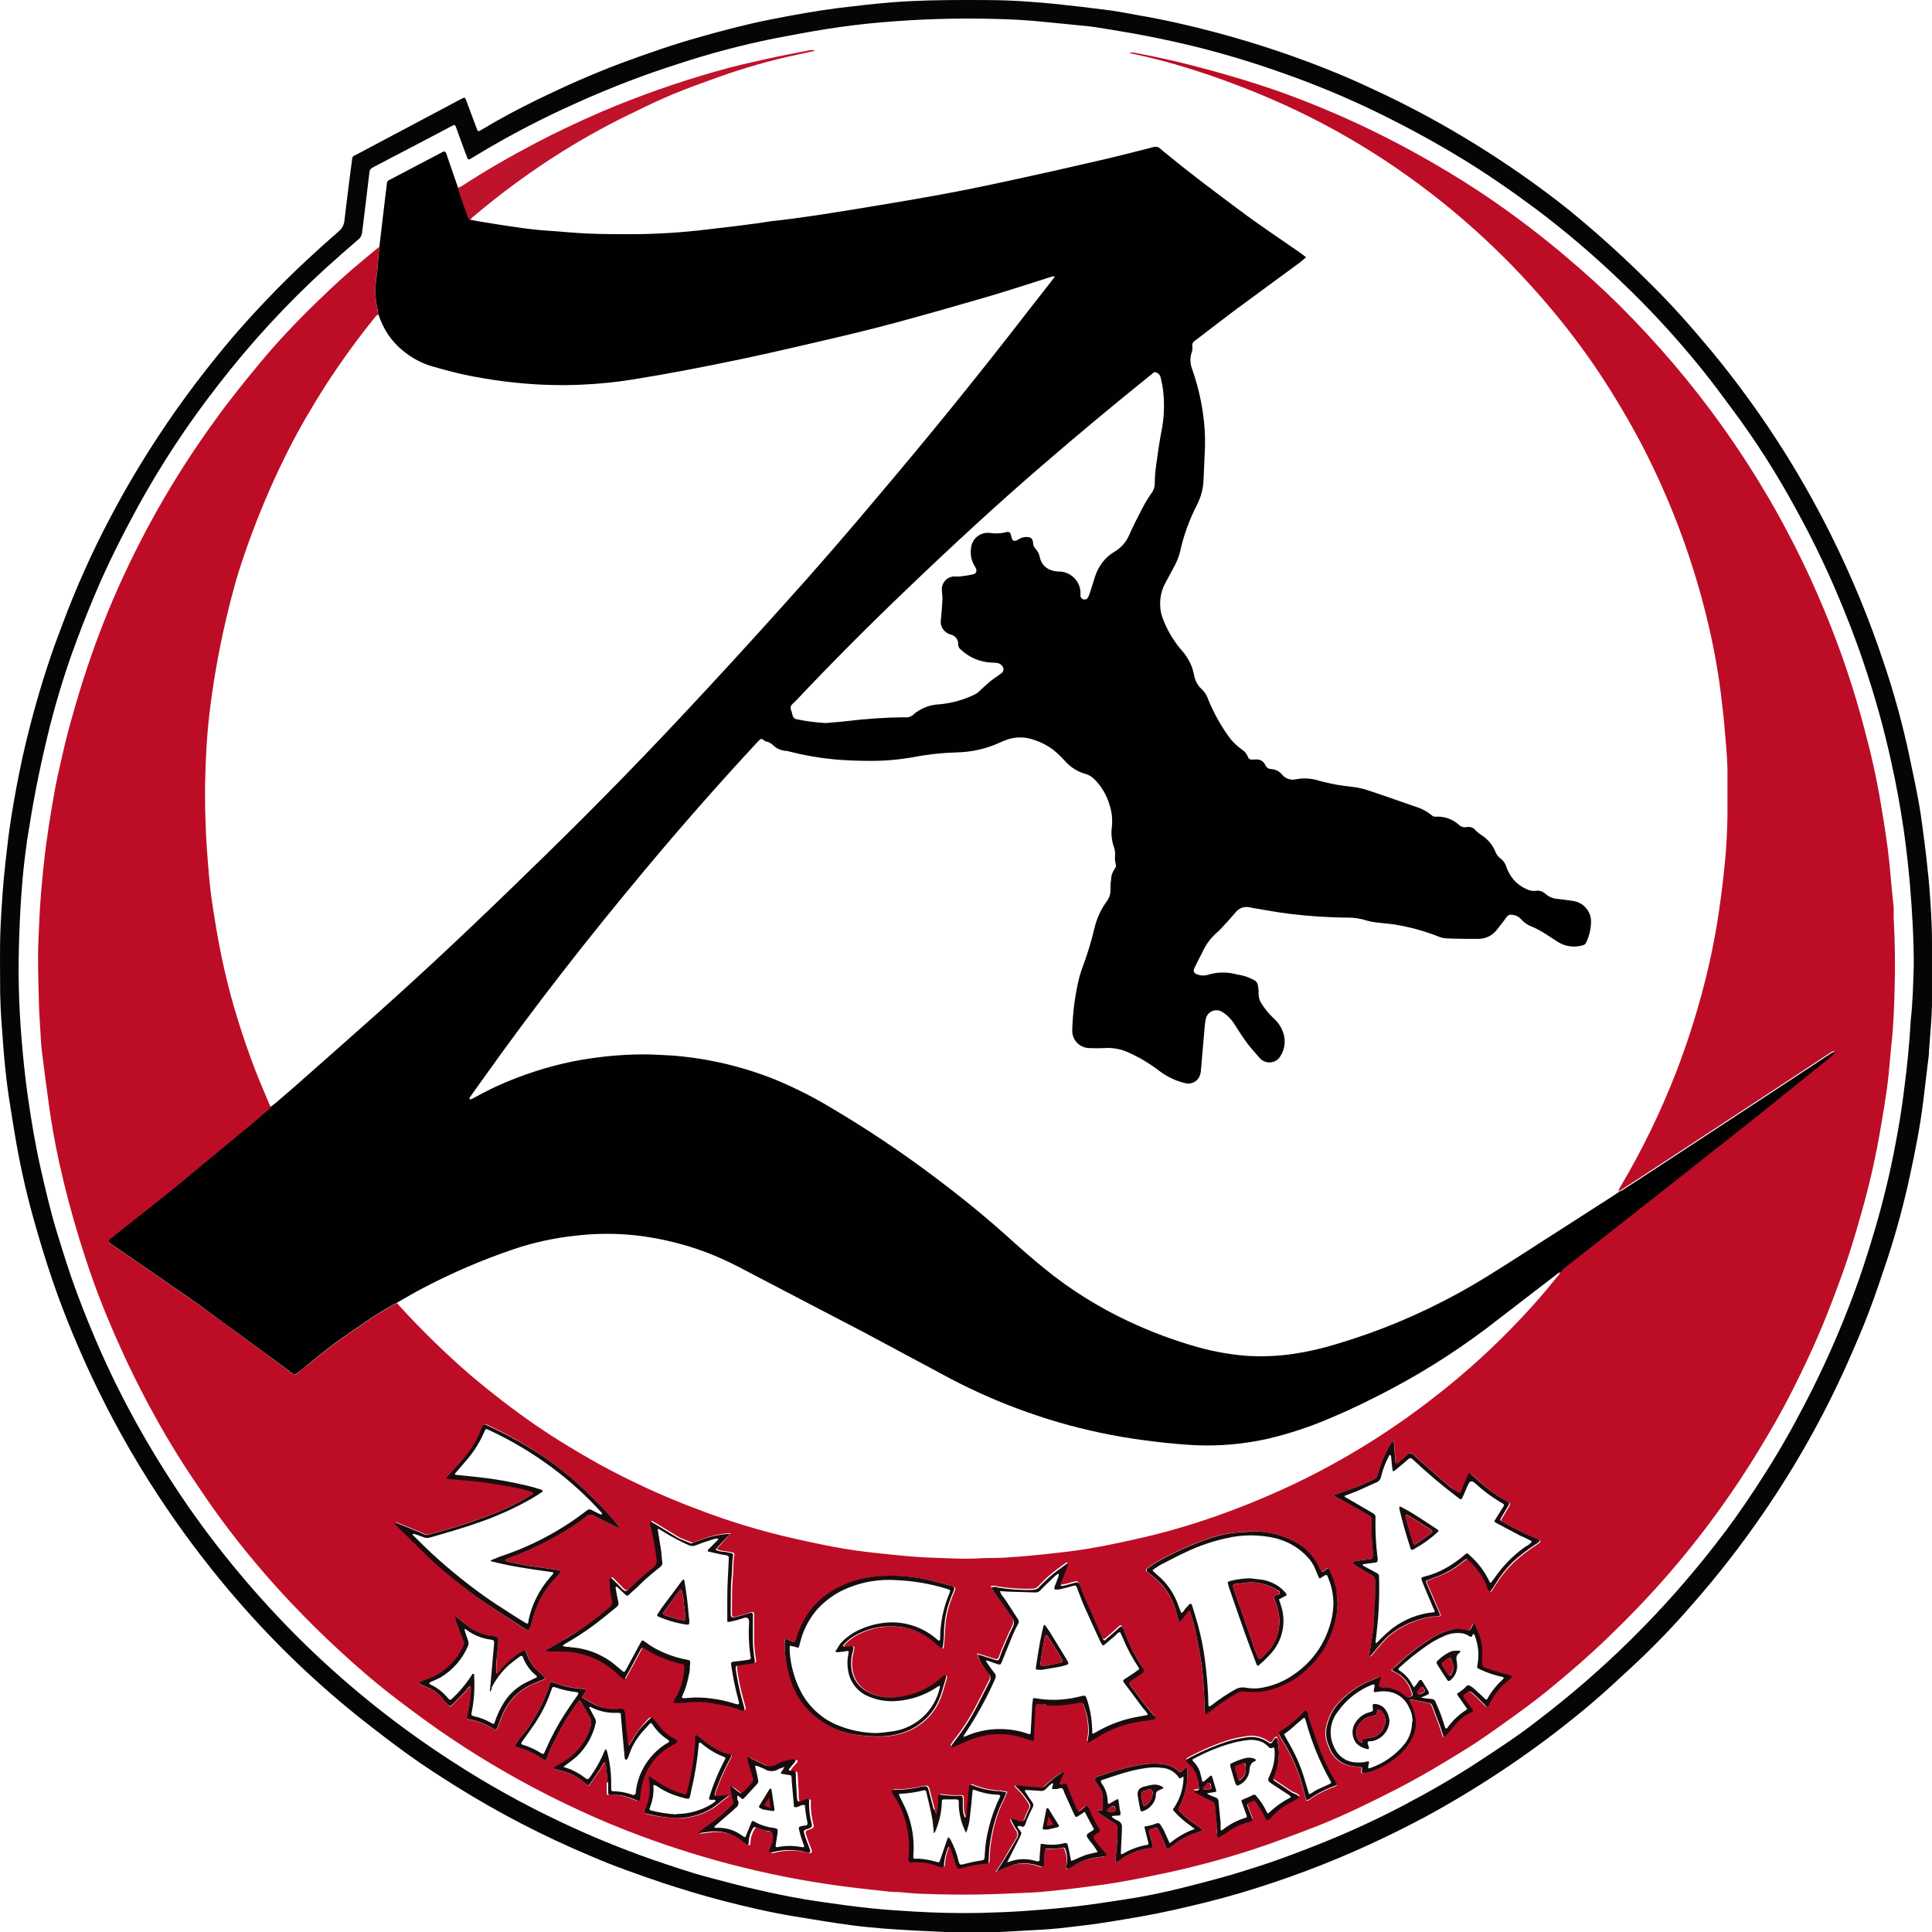 <?xml version="1.0" encoding="UTF-8"?><svg id="Layer_2" xmlns="http://www.w3.org/2000/svg" viewBox="0 0 230 230.01"><defs><style>.cls-1{fill:#190e0f;}.cls-1,.cls-2,.cls-3,.cls-4,.cls-5,.cls-6,.cls-7{stroke-width:0px;}.cls-2{fill:#010101;}.cls-3{fill:#bf122b;}.cls-4{fill:#bd0d26;}.cls-5{fill:#050505;}.cls-6{fill:#b60d25;}.cls-7{fill:#180d0e;}</style></defs><g id="Layer_1-2"><path class="cls-5" d="M118.18,230h-5.75l-3.24-.16c-2.58-.13-5.15-.3-7.71-.63-2.31-.3-4.61-.7-6.92-1.07-2.9-.48-5.77-1.15-8.62-1.89-2.35-.61-4.67-1.32-7-2.08-2.94-1-5.84-2-8.68-3.24-5.55-2.33-10.9-5.1-16-8.29-1.91-1.2-3.81-2.42-5.64-3.74s-3.63-2.7-5.41-4.1c-5.4-4.27-10.39-9.04-14.9-14.24-3.04-3.5-5.86-7.17-8.46-11-3.08-4.53-5.83-9.27-8.23-14.2-1.75-3.59-3.31-7.26-4.69-11-.93-2.56-1.76-5.16-2.51-7.77-1.04-3.53-1.89-7.12-2.52-10.75-.3-1.79-.6-3.58-.87-5.38-.29-2-.49-3.94-.64-5.93s-.34-4.21-.37-6.32c0-2.63-.07-5.26.05-7.89s.31-5.3.61-7.93c.18-1.64.37-3.27.63-4.9.38-2.47.85-4.93,1.38-7.38.92-4.12,2.06-8.18,3.42-12.17.4-1.19.86-2.35,1.29-3.53,1.65-4.44,3.59-8.77,5.81-12.95,1.77-3.35,3.7-6.61,5.8-9.77,2.15-3.27,4.48-6.4,6.94-9.44,2.15-2.66,4.44-5.19,6.83-7.64s5-4.85,7.59-7.11c.38-.33.61-.8.64-1.3.2-1.71.42-3.42.63-5.12.09-.73.2-1.46.29-2.2,0-.15.1-.28.23-.34l.39-.2,12-6.37.52-.27c.25-.12.3-.09.41.2l1.29,3.45c.12.33.13.33.46.15l.38-.22c2.09-1.25,4.24-2.38,6.42-3.45,3.2-1.56,6.45-3,9.78-4.26,3.2-1.18,6.3-2.27,9.52-3.17,2.81-.79,5.63-1.54,8.5-2.1,2.65-.52,5.3-1,8-1.35,2.1-.25,4.2-.5,6.31-.67,2.92-.23,5.87-.28,8.87-.28,1.67,0,3.34,0,5,.06s3.63.22,5.44.39c2.25.23,4.49.5,6.73.79,1.07.14,2.13.37,3.19.55,3.17.54,6.31,1.25,9.41,2.08,5.03,1.34,9.96,3.01,14.76,5,1.87.78,3.72,1.65,5.56,2.52,4.34,2.09,8.53,4.45,12.57,7.07,3.14,2.03,6.19,4.21,9.11,6.54,3.46,2.82,6.77,5.83,9.92,9,2.52,2.49,4.85,5.15,7.12,7.88,5.49,6.66,10.21,13.91,14.07,21.63,2.48,4.96,4.61,10.09,6.36,15.36,1.26,3.72,2.3,7.51,3.1,11.35.39,1.85.79,3.7,1.12,5.56.27,1.55.45,3.11.66,4.67.12.93.22,1.85.32,2.78.08.73.16,1.47.22,2.2.17,2.23.33,4.46.33,6.7v7.6c-.05,1.76-.22,3.52-.35,5.29,0,.61-.11,1.22-.18,1.83-.17,1.44-.34,2.88-.52,4.32-.36,2.9-.92,5.76-1.54,8.62-.73,3.41-1.63,6.78-2.72,10.09-.7,2.09-1.4,4.19-2.18,6.25s-1.69,4.14-2.59,6.18c-2.76,6.18-6.08,12.1-9.91,17.69-2.65,3.88-5.53,7.59-8.64,11.11-2.17,2.51-4.48,4.9-6.91,7.16-1.54,1.42-3.06,2.85-4.64,4.21s-3.07,2.54-4.64,3.76c-3.76,2.88-7.7,5.53-11.78,7.94-3.35,2-6.79,3.75-10.31,5.38-4.97,2.29-10.1,4.21-15.34,5.77-2.68.8-5.4,1.46-8.13,2.07-2.42.54-4.86.95-7.31,1.35-2,.33-4.09.57-6.14.8-.8.09-1.61.14-2.42.19l-4.93.27c-.25-.01-.44-.01-.64-.01ZM227.83,114.86c0-3.12-.18-6.24-.44-9.35-.19-2.25-.44-4.5-.76-6.73-.4-2.72-.89-5.43-1.49-8.11-.86-3.95-1.95-7.84-3.25-11.67-1-3-2.14-5.9-3.38-8.79-1.42-3.3-3-6.52-4.73-9.65-2.2-4.06-4.68-7.96-7.43-11.67-1.21-1.62-2.39-3.25-3.66-4.82-2.99-3.72-6.22-7.24-9.68-10.53-3.24-3.12-6.67-6.04-10.27-8.74-2.94-2.18-5.94-4.26-9.08-6.15s-6.22-3.56-9.44-5.14c-3.79-1.86-7.69-3.48-11.67-4.87-3.54-1.26-7.13-2.33-10.78-3.22-3-.72-6.13-1.35-9.23-1.84-.95-.15-1.89-.33-2.84-.44-1.71-.19-3.43-.33-5.14-.51-2-.22-4.06-.33-6.1-.38-4.52-.12-9.04.02-13.55.41-2.23.19-4.45.47-6.66.82-2.06.33-4.11.72-6.15,1.11-3.83.78-7.61,1.78-11.32,3-4.08,1.3-8.09,2.84-12,4.6-4.08,1.81-8.04,3.87-11.87,6.17-.27.17-.54.34-.82.5s-.36.21-.5-.16c0-.11-.09-.23-.13-.34l-1.16-3.18c-.13-.34-.18-.36-.48-.2l-2.4,1.27-6.92,3.62c-.26.13-.48.25-.52.62-.27,2.39-.58,4.78-.87,7.17-.02.31-.17.61-.41.81-1.32,1.14-2.64,2.29-3.93,3.46-4.67,4.27-8.96,8.93-12.82,13.93-3.6,4.61-6.82,9.5-9.63,14.63-1.78,3.28-3.46,6.61-4.92,10.05-1.05,2.46-2.01,4.95-2.91,7.46-1.1,3.15-2.05,6.35-2.83,9.6-.52,2.14-.99,4.3-1.41,6.47-.38,1.92-.68,3.87-1,5.81-.25,1.77-.47,3.56-.61,5.34-.17,2.06-.28,4.12-.35,6.18s-.1,4.08-.05,6.12.16,4.22.34,6.32c.19,2.3.43,4.6.76,6.88.4,2.79.87,5.58,1.49,8.33.58,2.56,1.17,5.12,1.94,7.63s1.54,5,2.45,7.41c1.35,3.6,2.85,7.15,4.55,10.61,1.99,4.03,4.22,7.93,6.67,11.7,2.26,3.49,4.71,6.84,7.35,10.05,2.73,3.33,5.64,6.5,8.73,9.5,5.28,5.12,11.05,9.7,17.22,13.69,4.12,2.68,8.41,5.08,12.85,7.18,3.61,1.72,7.31,3.24,11.08,4.56,2.32.79,4.64,1.59,7,2.2,1.85.47,3.7,1,5.56,1.4,2.46.57,4.94,1.07,7.45,1.42,2,.29,4,.57,6.06.78,1.71.18,3.43.29,5.15.39,2.57.15,5.15.21,7.73.16,1.82-.05,3.64-.11,5.45-.24,2-.14,4.07-.31,6.1-.55,1.8-.2,3.59-.5,5.39-.76,2.5-.37,4.98-.87,7.43-1.5,2.43-.62,4.86-1.23,7.25-2,3.14-.95,6.22-2.1,9.27-3.33,3.26-1.31,6.44-2.78,9.55-4.41,3.13-1.65,6.2-3.4,9.15-5.35,2.3-1.51,4.59-3,6.77-4.71,7.96-6.05,15.09-13.11,21.22-21,1.7-2.17,3.29-4.42,4.8-6.72,1.79-2.73,3.48-5.52,5-8.4,2.32-4.27,4.36-8.69,6.11-13.22,1.18-3,2.19-6.09,3.1-9.2.99-3.37,1.82-6.78,2.46-10.23.4-2.1.75-4.2,1-6.32.37-2.78.65-5.57.8-8.36.25-2.15.29-4.36.36-6.57Z"/><path class="cls-4" d="M192.67,141.82c.04-.14.1-.28.16-.41,2.6-4.37,4.83-8.95,6.68-13.69,1.31-3.39,2.42-6.85,3.33-10.37.78-2.99,1.39-6.03,1.83-9.09.34-2.33.61-4.66.8-7,.1-1.4.16-2.8.18-4.2v-5.6c-.06-1.67-.21-3.33-.36-5-.11-1.32-.28-2.64-.44-4-.38-3-.94-5.97-1.66-8.9-1.72-7.07-4.28-13.9-7.61-20.37-1.61-3.07-3.37-6.05-5.29-8.94-2.08-3.1-4.36-6.06-6.82-8.87-5.8-6.67-12.54-12.46-20-17.19-3.86-2.44-7.91-4.58-12.1-6.39-3.26-1.41-6.6-2.65-10-3.7-2.27-.71-4.58-1.3-6.91-1.78h-.05c.27-.09.57-.09.84,0,2.44.45,4.86.99,7.25,1.62,3.35.87,6.66,1.86,9.92,3,2.31.83,4.59,1.74,6.84,2.72,3.85,1.68,7.59,3.58,11.23,5.68,2.51,1.45,5,3,7.35,4.63,2.99,2.08,5.88,4.29,8.65,6.64,2.18,1.85,4.3,3.75,6.32,5.76,2.22,2.21,4.33,4.5,6.36,6.87,4.25,4.99,8.05,10.34,11.36,16,1.18,2,2.27,4.07,3.33,6.15,1.21,2.39,2.31,4.83,3.34,7.3,1.89,4.55,3.48,9.23,4.73,14,.81,3,1.5,6.05,2,9.12.39,2.3.76,4.61,1,6.93.15,1.79.34,3.57.51,5.36v1.17c.15,2.85.2,5.7.11,8.55-.06,2.11-.13,4.23-.36,6.33-.18,1.71-.29,3.42-.51,5.13-.26,1.92-.59,3.83-.92,5.74-.58,3.31-1.35,6.59-2.29,9.82-.65,2.32-1.35,4.62-2.17,6.88-1.17,3.26-2.43,6.48-3.89,9.62-1.27,2.74-2.62,5.45-4.12,8.07-1.31,2.28-2.67,4.53-4.12,6.72-2.55,3.86-5.34,7.55-8.36,11.05-2.31,2.68-4.76,5.23-7.31,7.69-2.34,2.26-4.79,4.38-7.31,6.43-1.6,1.3-3.27,2.51-4.95,3.71-1.53,1.1-3.08,2.2-4.69,3.2-2.75,1.71-5.53,3.37-8.42,4.85s-6,3-9.14,4.26c-2.59,1-5.22,2-7.88,2.88-3.43,1.11-6.91,2.05-10.44,2.8-1.88.4-3.75.78-5.64,1.1-1.59.27-3.2.46-4.81.67-1.07.13-2.15.25-3.22.36-.79.08-1.57.15-2.35.18-2.12.09-4.23.2-6.34.23s-4,0-6-.07c-1.1,0-2.2-.14-3.31-.22-.73,0-1.47-.08-2.2-.17-1.81-.2-3.61-.39-5.41-.65s-3.79-.58-5.66-.95c-2.34-.45-4.66-1-7-1.6-4.15-1.1-8.23-2.43-12.23-4-2.58-1-5.11-2.14-7.61-3.35-4.54-2.21-8.92-4.72-13.11-7.53-2.23-1.48-4.38-3.08-6.51-4.7-2.45-1.86-4.78-3.87-7-5.93-1.89-1.73-3.69-3.54-5.46-5.39-3-3.16-5.81-6.5-8.4-10-1.3-1.75-2.52-3.57-3.74-5.39-2.07-3.13-3.97-6.38-5.69-9.72-1.56-3-2.94-6-4.22-9.08s-2.31-6.05-3.27-9.15-1.79-6.27-2.49-9.46c-.49-2.26-.89-4.53-1.2-6.82-.3-2.11-.57-4.23-.83-6.35-.08-.68-.11-1.37-.15-2.06-.06-1.1-.15-2.2-.18-3.31-.06-2-.11-3.93-.11-5.89,0-1.18.08-2.36.12-3.54.09-2.38.29-4.75.54-7.12.32-3.13.83-6.23,1.39-9.32.26-1.38.59-2.74.9-4.1.53-2.4,1.21-4.75,1.92-7.11,1.16-3.85,2.53-7.63,4.11-11.32,3.2-7.42,7.2-14.46,11.94-21,1.71-2.4,3.56-4.7,5.47-7,1.91-2.3,3.72-4.24,5.73-6.24,1.72-1.69,3.45-3.37,5.28-4.94,1.06-.91,2.14-1.79,3.22-2.69-.07.75-.12,1.5-.19,2.25-.04.46-.09.92-.15,1.38-.2,1.23-.16,2.48.1,3.7.05.21.06.42.09.64s-.13.14-.19.22c-2.2,2.7-4.24,5.52-6.13,8.44-1.56,2.47-3.05,5-4.36,7.6-1.55,3.06-2.93,6.21-4.15,9.42-.83,2.21-1.61,4.43-2.24,6.7-1.02,3.71-1.84,7.48-2.45,11.28-.33,2.13-.62,4.27-.79,6.42s-.23,4.12-.28,6.18c0,1.42,0,2.85.06,4.27.05,2.16.24,4.31.42,6.46.15,1.72.39,3.42.68,5.11.49,3.17,1.16,6.32,2,9.42.85,3.05,1.85,6.05,3,9,.53,1.33,1.1,2.63,1.65,3.94-.04.09-.09.17-.15.24l-1.79,1.54-5.73,4.74c-1.95,1.6-3.9,3.21-5.86,4.8-1.68,1.36-3.37,2.7-5.06,4-.19.16-.38.31-.57.48-.1.07-.13.2-.07.3.02.03.04.05.07.07l.17.14,5.4,3.72c1.81,1.25,3.64,2.5,5.43,3.79,2.82,2,5.62,4.12,8.43,6.18l2.31,1.7c.32.24.33.24.67-.06s.82-.71,1.24-1c1-.83,2.05-1.68,3.12-2.47s2.44-1.72,3.68-2.56c1.2-.84,2.46-1.61,3.76-2.3.04.07.08.13.13.19,2.76,3.03,5.7,5.9,8.81,8.58,2.39,2,4.86,3.92,7.43,5.69s5.07,3.27,7.71,4.75c3.76,2.05,7.65,3.84,11.66,5.34,3.76,1.45,7.61,2.62,11.54,3.5,2,.45,4,.88,6,1.22,1.75.29,3.51.48,5.26.66s3.48.35,5.22.4,3.73.19,5.59.07c1.13-.07,2.27,0,3.39-.11,1.47-.09,2.94-.22,4.41-.38,1.7-.18,3.41-.37,5.11-.65,1.88-.32,3.76-.71,5.62-1.13,3.28-.72,6.51-1.65,9.68-2.77,3.62-1.28,7.16-2.77,10.6-4.47,5.47-2.73,10.66-6.01,15.47-9.79,3.67-2.85,7.11-5.99,10.28-9.38,1.4-1.49,2.73-3,4-4.6.21-.26.5-.48.55-.85.1-.16.22-.31.36-.45.88-.7,1.78-1.38,2.66-2.08l8.27-6.5c2.37-1.86,4.73-3.74,7.1-5.61,2-1.61,4.08-3.22,6.11-4.84,2.43-1.94,4.86-3.89,7.27-5.86.3-.24.58-.51.86-.77.02-.04.02-.08,0-.12,0,0-.1-.06-.14,0-.13.05-.25.12-.37.2l-6.32,4.16-13.41,8.8c-1.68,1.11-3.37,2.2-5.06,3.3-.05.07-.24.13-.39.21ZM94.73,209.51c-.76.06-1.5.28-2.16.65-.43.23-.96.23-1.39,0l-.39-.19-1.39-.68c-.07,0-.13,0-.2,0-.02.09-.02.18,0,.27.2.73.41,1.46.64,2.18.08.21.02.45-.15.6-.35.34-.68.7-1,1.05s-.31.21-.57,0l-.63-.51c-.1-.07-.21-.12-.32-.17-.01.12-.01.23,0,.35.1.48.19,1,.33,1.43.06.16,0,.34-.13.45-.85.89-1.79,1.68-2.8,2.37-.45.31-.88.64-1.3,1l1.12-.14c1.44-.26,2.93.1,4.09,1l.59.44c.17.12.28.06.27-.15,0-.59.17-1.17.48-1.67.11-.25.18-.25.46-.14.33.13.66.24,1,.33.32.08.77,0,.9.35.07.33.07.67,0,1-.04.14-.09.28-.16.41-.08.2-.17.4-.24.61s0,.29.23.26c.15-.02.29-.06.43-.1.55-.13,1.11-.19,1.67-.2.67,0,1.35.08,2,.24.1,0,.19,0,.29.06s.32-.1.25-.31c-.21-.57-.45-1.14-.63-1.72s-.18-.62.41-.81l.14-.05q.37-.12.28-.48c-.22-.83-.33-1.68-.33-2.54.03-.12.03-.25,0-.37,0-.06-.15-.14-.2-.12-.3.1-.59.23-.9.33-.11.04-.23-.01-.27-.12,0-.01,0-.02,0-.04-.03-.14-.05-.28-.06-.43,0-.88-.09-1.76-.13-2.64,0-.36,0-.38-.37-.42-.1,0-.19,0-.29,0-.16,0-.2-.11-.11-.25s.28-.34.42-.51.35-.29.33-.55h.06l-.26-.07ZM87.06,182.51c-1.1.05-2.19.26-3.22.64-.47.16-.92.34-1.38.51l-1.45-.57c-.11-.05-.21-.12-.32-.18l-2.64-1.61c-.12-.07-.25-.15-.38-.21-.04-.03-.09-.03-.13,0v.13s0,.09,0,.14c.33,1.35.59,2.72.76,4.1.11.41-.05.85-.41,1.09-.7.53-1.35,1.13-2,1.72-.3.26-.56.55-.85.82s-.47.31-.81,0c-.12-.12-.23-.25-.35-.38l-.95-.93s-.09-.02-.13,0c-.04.02-.06.06-.07.1-.01.05-.01.09,0,.14-.02.79.06,1.57.25,2.34.12.32,0,.69-.27.89-1.1.94-2.25,1.82-3.44,2.64-.84.55-1.71,1-2.57,1.57l-1.39.82c-.05.05-.1.1-.13.16,0,0,.1.09.16.09h1.77c.67,0,1.35.08,2,.24,1.74.37,3.33,1.24,4.59,2.5.14.13.29.26.45.38.37.31.32.25.5-.08.54-1,1.1-2,1.62-3,.35-.66.29-.53.86-.25l.19.11c.55.36,1.15.66,1.77.89.71.28,1.43.51,2.17.69.35.08.4.14.37.5-.03.34-.07.67-.14,1-.13.8-.39,1.57-.77,2.29-.2.24-.33.54-.37.85h1c.1.01.19.01.29,0,1.24-.18,2.5-.14,3.73.12,1.04.15,2.07.41,3.06.77.25.09.39,0,.33-.29-.14-.54-.29-1.09-.44-1.63-.24-.99-.44-1.99-.58-3,0-.31,0-.37.35-.41l1.73-.28c.18,0,.23-.12.19-.31-.15-.84-.23-1.7-.23-2.56v-2.43c.01-.2.01-.39,0-.59-.04-.08-.11-.13-.2-.14-.21,0-.42.12-.63.18-.45.13-.89.27-1.34.38s-.46,0-.47-.35,0-.5,0-.74c0-1.25,0-2.5.11-3.75.1-.8,0-1.62.16-2.42.06-.29,0-.35-.29-.4s-.53-.11-.8-.14c-.35-.01-.69-.1-1-.26l.68-.76,1.01-1.13h.05ZM62.86,194.1c.06,0,.13-.08.15-.13.1-.25.19-.5.27-.76.16-.51.3-1,.47-1.54.5-1.42,1.3-2.71,2.35-3.79.2-.21.38-.44.56-.67s.13-.25-.08-.28c-1-.14-1.93-.31-2.91-.42-1.01-.14-2.01-.33-3-.57-.1-.01-.19-.03-.29-.06-.09-.04-.17-.08-.24-.14.05-.07.11-.13.18-.18l.42-.15c2.82-1.04,5.51-2.41,8-4.09.37-.25.71-.52,1.06-.8.22-.24.59-.29.86-.1.27.16.57.28.85.43l2,1h.19c-.01-.06-.03-.13-.07-.18-.49-.59-1-1.18-1.48-1.74-.78-.84-1.6-1.66-2.43-2.46-1.48-1.39-3.05-2.68-4.71-3.85-2.12-1.47-4.36-2.76-6.69-3.85-.73-.36-.75-.37-1,.39-.44,1.12-1.05,2.16-1.8,3.1-.52.65-1.11,1.26-1.66,1.88-.2.22-.41.42-.6.64s0,.24.13.25c1.43.14,2.87.24,4.31.42,1.28.17,2.56.41,3.83.64.55.1,1.09.27,1.64.41l.27.1.13.07c-.03.06-.07.11-.11.16-1.45.92-2.99,1.7-4.59,2.31-2.32.92-4.69,1.7-7.11,2.33-.91.25-.76.38-1.69-.08-.19-.1-.41-.16-.61-.25l-2.25-.91s-.09-.03-.13,0v.11c.15.2.31.38.48.56.94.93,1.91,1.84,2.84,2.78,1.09,1.09,2.24,2.12,3.45,3.09,1.32,1.13,2.69,2.23,4.16,3.23l4.24,2.78c.2.1.4.22.61.32ZM163.01,197l.1.2c.07-.02.13-.06.18-.1.29-.34.56-.69.85-1,.35-.45.73-.86,1.14-1.25,1.06-.91,2.29-1.6,3.63-2,.75-.25,1.52-.39,2.31-.43.34,0,.35-.07.21-.41-.51-1.17-1-2.34-1.52-3.51-.11-.26-.1-.27.16-.38.65-.27,1.33-.5,2-.81.82-.4,1.58-.91,2.27-1.5.29-.24.36-.24.62,0,.83.78,1.51,1.7,2,2.72.16.34.17.76.52,1,.21-.3.44-.59.62-.91.58-.94,1.27-1.8,2.07-2.57.55-.52,1.14-1,1.76-1.44.41-.32.85-.59,1.27-.88.24-.18.23-.3,0-.42-.5-.22-1-.4-1.49-.64-.94-.47-1.87-1-2.8-1.46-.22-.12-.23-.22-.12-.42.27-.45.54-.88.8-1.33s.26-.48-.18-.73c-1.07-.59-2.08-1.3-3-2.11-.39-.37-.8-.72-1.21-1.08-.14-.12-.28-.1-.35.07-.19.46-.35.92-.56,1.36-.14.28-.11.64-.43.82l-.81-.48h-.06l-3.98-3.45c-.22-.19-.42-.42-.64-.61-.46-.39-.46-.38-.89,0s-.66.59-1,.87-.33.12-.35-.19c-.06-.74-.11-1.47-.17-2.2-.02-.06-.04-.12-.07-.18-.06,0-.14.06-.17.11-.74,1.19-1.31,2.48-1.67,3.83-.05.29-.25.54-.53.65-.7.3-1.38.64-2.09.92s-1.66.58-2.49.87c0,0-.1.06-.1.08.01.05.04.09.07.12.29.15.58.29.85.44,1.09.62,2.17,1.25,3.26,1.86.18.09.3.28.28.48-.01.12-.01.24,0,.36-.03,1.11.02,2.21.14,3.31.02.25.02.49,0,.74.02.14-.08.26-.22.28-.01,0-.03,0-.04,0l-1.17.15-.94.16v.16c.12.13.25.24.39.34.58.36,1.16.73,1.77,1.05.32.13.52.45.51.79.07,1.65-.11,3.29-.15,4.93v.15c-.14.92-.27,1.84-.41,2.76-.05.3-.11.59-.17.91ZM124.5,202.87h0c.46,0,.93.05,1.39.05.27,0,.53-.06.8-.09.49-.07,1-.11,1.45-.21.69-.13.68-.15.9.52.37.99.53,2.05.49,3.11,0,.29-.08.58-.12.87v.14c.06.03.13.03.19,0,.34-.19.67-.4,1-.6,1.44-.9,3.04-1.51,4.71-1.79l1.88-.29c.27,0,.34-.18.16-.4-.31-.38-.64-.74-.94-1.13-.64-.83-1.28-1.67-1.91-2.52-.25-.34-.23-.36.15-.62s.74-.49,1.1-.75.47-.36.15-.87c-.06-.11-.14-.2-.2-.31-.63-.94-1.17-1.95-1.59-3l-.51-1.3c-.09-.21-.23-.23-.41-.08l-.26.25-1.33,1.16c-.14.12-.26.14-.36,0l-.16-.33c-.68-1.52-1.36-3-2-4.57-.23-.52-.4-1.05-.62-1.57-.12-.29-.24-.34-.52-.27l-1,.27c-.23.06-.47.09-.71.13-.11-.28.07-.5.16-.74.21-.6.46-1.18.68-1.78v-.14c0-.05-.09,0-.12,0-.3.21-.6.42-.89.64-.86.61-1.65,1.31-2.37,2.09-.19.25-.49.4-.81.39-1.4.05-2.79-.05-4.17-.28-.24-.11-.53-.11-.77,0,.13.21.24.42.38.62.7,1,1.4,2,2.11,3,.23.32.26.75.06,1.09-.46.93-.85,1.88-1.26,2.83-.12.29-.22.59-.33.89-.03.16-.19.27-.35.23-.02,0-.03,0-.05-.01l-1-.32-1.18-.37c.09.44.28.86.54,1.23.23.38.48.75.76,1.09.25.25.29.64.1.94-.52,1-1,2-1.53,3-.73,1.41-1.59,2.75-2.57,4-.15.19-.29.39-.43.6v.19c.07.01.13.01.2,0l1.28-.56c.71-.33,1.46-.59,2.22-.77,1.39-.32,2.84-.31,4.22.05.52.14,1,.31,1.54.47.33.1.35.08.36-.22l.15-3.16v-.52c.07-.46.1-.47.61-.41.3.13.52.13.74.14h0ZM93.4,196.05c.11,1.53.45,3.03,1,4.46.45,1.18,1.13,2.25,2,3.16,1.46,1.48,3.34,2.48,5.39,2.84,1.13.19,2.28.27,3.42.22,1.05-.04,2.09-.28,3.06-.7.38-.16.75-.37,1.09-.6,1.22-.81,2.15-1.98,2.66-3.35.29-.78.49-1.58.73-2.38.02-.07,0-.15-.06-.2h-.19c-.26.19-.51.4-.75.6-1.55,1.23-3.46,1.93-5.44,2-.96.05-1.92-.16-2.78-.6-1.03-.47-1.78-1.41-2-2.53-.12-.63-.12-1.27,0-1.9.06-.31.14-.62.19-.93,0-.05-.12-.18-.18-.17-.29,0-.58.08-.87.11,0,0-.12,0-.16-.08s0-.09,0-.13c.43-.5.96-.92,1.55-1.22,1.26-.68,2.67-1.03,4.1-1,.78-.02,1.57.08,2.32.3,1.11.36,2.13.95,3,1.73.14.14.29.27.44.39.12.08.25.15.38.21.04-.13.07-.26.09-.4,0-.43.09-.87.11-1.31,0-.61.05-1.22.13-1.83.16-.99.45-1.96.84-2.89.08-.18.16-.36.22-.54.09-.28,0-.4-.26-.48-.66-.19-1.33-.35-2-.53-1.18-.32-2.39-.53-3.61-.62-1.33-.12-2.67-.09-4,.09-1.75.24-3.43.86-4.92,1.82-.99.64-1.85,1.47-2.53,2.43-.63.92-1.12,1.93-1.43,3-.16.55-.19.55-.7.32h-.06c-.81-.34-.79-.34-.77.72h0ZM176.4,197.21c.09-.98-.08-1.96-.49-2.85-.07-.16-.15-.31-.21-.47s-.08-.5-.36-.59c-.1.19-.19.39-.28.58s-.16.27-.44.21c-.56-.16-1.15-.2-1.73-.1-.98.23-1.91.63-2.75,1.2-.99.63-1.94,1.34-2.83,2.1-.47.39-.92.81-1.37,1.23s-.33.34,0,.5c1.04.48,1.81,1.41,2.1,2.52.1.29.08.32-.18.44-.23.15-.54.11-.71-.11-.24-.21-.5-.39-.79-.53-.61-.33-1.3-.49-2-.47-.23,0-.33-.11-.28-.32s.13-.47.19-.71v-.18c-.07-.03-.14-.03-.21,0l-.87.39c-1.42.56-2.7,1.43-3.74,2.55-.66.66-1.15,1.47-1.42,2.37-.28.76-.32,1.59-.11,2.38.08.23.18.46.27.68.4,1.16,1.41,2.01,2.63,2.21.33.06.66.09,1,.11.28,0,.29,0,.25.29,0,.07,0,.14-.05.21s.06.3.25.26c.31-.04.62-.11.92-.21,1.42-.5,2.7-1.32,3.75-2.4.51-.53.92-1.16,1.2-1.84.32-.69.41-1.47.26-2.22-.11-.65-.33-1.28-.66-1.85,0-.07,0-.18-.06-.26.09-.02.19-.02.28,0,.7.13,1.39.28,2.08.42.18.01.33.13.38.3.27.71.55,1.41.81,2.12.18.48.32,1,.49,1.46,0,.15.15.2.26.07.39-.44.79-.87,1.16-1.33.45-.58,1.03-1.05,1.69-1.38l.26-.14c.21-.12.23-.21.08-.4-.26-.35-.54-.7-.79-1.06s-.36-.5.11-.85c.3-.22.4-.22.71,0,.14.11.26.23.39.35.32.33.65.66,1,1s.41.43.67-.07c.55-1.13,1.36-2.11,2.36-2.87.13-.11.24-.24.34-.38-.17-.08-.34-.16-.51-.22-.23-.07-.48-.1-.71-.17-.61-.19-1.22-.37-1.82-.57s-.57-.22-.56-.85c.1-.21.09-.4.09-.54h-.05ZM72.3,212.21h-.07v1.25c0,.13.07.26.22.23.67-.08,1.36,0,2,.21.4.09.78.28,1.18.41s.38,0,.41-.3c.03-.46.09-.92.18-1.38.42-2.05,1.72-3.82,3.56-4.82.22-.11.42-.26.63-.37s.16-.17,0-.27c-.12-.09-.25-.17-.38-.24-.5-.25-.96-.59-1.34-1-.36-.4-.69-.83-1-1.25-.21-.26-.28-.29-.51-.06-.42.43-.81.89-1.17,1.38-.42.54-.75,1.15-1.12,1.73,0,0-.09.09-.1.08s-.11-.08-.11-.13l-.3-3.14c.02-.32-.03-.63-.16-.92-.21-.3-.64-.12-1-.12-.76-.02-1.51-.19-2.21-.5-.34-.15-.68-.31-1-.5-.25-.15-.49-.32-.73-.47l.43-.68c0-.06.08-.17.06-.19-.07-.06-.15-.1-.24-.11-.93-.04-1.85-.19-2.74-.47-.35-.1-.7-.23-1-.35-.11-.06-.25,0-.31.1-.01.02-.02.05-.02.08-.07.28-.16.56-.26.84-.69,1.82-1.63,3.52-2.8,5.07-.34.41-.65.86-1,1.3-.12.16-.08.27.1.33s.47.14.7.21c.91.31,1.77.75,2.55,1.3.16.12.27.06.34-.1.18-.43.31-.88.51-1.29.56-1.1,1.11-2.2,1.72-3.25.46-.79,1-1.51,1.52-2.26.11-.16.24-.16.34,0l1,1.77c.22.36.26.8.12,1.2-.49,1.8-1.67,3.34-3.29,4.27l-1,.6s-.06.07-.07.11c.02.05.05.08.1.1l.92.24c.71.17,1.39.47,2,.88.3.21.59.44.87.68s.29.18.42,0l1.29-1.87c.12-.19.2-.4.32-.58.03-.06.1-.11.17-.11,0,0,.13.09.13.14.04.73.12,1.49.19,2.24l-.05-.02ZM159.24,191c-.06-.58-.1-1.17-.2-1.75-.19-.83-.47-1.65-.84-2.42-.03-.09-.13-.15-.23-.12-.03,0-.05.02-.07.05-.1.07-.18.16-.28.23s-.33.17-.46-.08-.19-.4-.29-.59c-.56-1.1-1.43-2.02-2.5-2.64-1.58-.91-3.37-1.38-5.19-1.39-.39,0-.78.07-1.17.09-1.36.05-2.71.3-4,.73-2.12.71-4.16,1.62-6.11,2.71-.47.27-.92.57-1.35.89-.19.13-.18.27,0,.42s.16.1.24.17c.5.39.97.82,1.42,1.27.84.92,1.46,2.03,1.8,3.23.09.36.19.71.29,1.07.03.06.06.12.09.17.06,0,.14-.06.18-.11.29-.37.56-.75.84-1.12.1-.13.21-.11.26.05.19.6.4,1.2.54,1.82.26,1.2.5,2.4.7,3.6.15.92.26,1.84.33,2.77.09,1.17.12,2.35.17,3.53,0,.07,0,.15,0,.22,0,.21.12.27.28.16.35-.23.68-.48,1-.74.87-.68,1.79-1.29,2.77-1.81.2-.09.42-.12.63-.08.73.09,1.47.09,2.2,0,2.09-.36,4.02-1.36,5.52-2.87,1.24-1.16,2.18-2.61,2.75-4.21.4-1.04.63-2.14.68-3.25ZM111.45,216c-.09-.35-.15-.56-.21-.77-.19-.73-.37-1.47-.57-2.2-.12-.46-.22-.51-.68-.42h-.14c-.98.25-1.99.39-3,.4h-.37c-.12,0-.2.11-.2.22,0,.04.02.08.04.11.08.15.17.3.26.45.26.39.49.79.69,1.21.9,1.92,1.24,4.05,1,6.16-.03.1-.03.19,0,.29.03.08.09.16.17.2.12.02.25.02.37,0,.96-.07,1.92.07,2.82.41.16.05.32.1.49.13.31.08.4,0,.38-.24.04-.71.2-1.41.48-2.07.02-.04.06-.07.1-.09.07.02.12.05.16.11l.72,2.16c.11.31.18.37.47.32.17-.03.33-.07.49-.12.8-.23,1.62-.38,2.45-.46.43,0,.45,0,.45-.48.02-1.03.14-2.05.35-3.06.28-1.45.76-2.85,1.43-4.16.12-.26.22-.53.33-.8l-.86-.16h-.44l-1-.15c-.6-.12-1.19-.3-1.75-.54-.31-.12-.38-.05-.41.29-.09,1-.17,1.95-.27,2.92,0,.23.08.51-.22.64-.08-.2-.14-.4-.19-.61-.04-.24-.05-.49-.05-.74v-.88c0-.29-.06-.37-.33-.37-.76.04-1.52,0-2.27-.11-.25-.06-.34.05-.34.34,0,.7-.12,1.4-.35,2.07ZM59.31,195.77c0-.89,0-.9-.65-1h-.15c-1.11-.15-2.15-.61-3-1.34-.31-.28-.64-.54-1-.79-.1-.07-.21-.13-.32-.17,0,.13,0,.27.06.4s.12.32.18.48l.77,2.07c.08.15.08.34,0,.49-.81,1.87-2.36,3.32-4.29,4-.34.12-.67.27-1,.41.2.39.65.39,1,.6h.07c.54.24,1.04.58,1.46,1,.29.33.61.64.9,1s.28.29.52.06l1.5-1.52c.1-.11.17-.24.26-.36l.25-.27s.11-.07.12-.06c.05.04.09.09.1.15-.01,1.01-.13,2.02-.35,3-.05.19-.09.38-.13.57s0,.18.14.2c1.12.18,2.19.59,3.14,1.21.17.11.26.05.33-.13.19-.5.35-1,.57-1.51.62-1.57,1.8-2.85,3.31-3.6.53-.25,1.08-.46,1.62-.69.24-.1.25-.19.06-.36-.38-.35-.78-.68-1.13-1.05-.44-.55-.78-1.18-1-1.85-.11-.27-.14-.28-.36-.15-.9.51-1.7,1.17-2.39,1.94l-.62.73s-.08.01-.12,0c0,0-.07-.06-.07-.1v-1c.06-.88.15-1.73.22-2.36ZM143.23,217.86c-.39-.29-.72-.54-1.07-.77-.57-.38-1.1-.82-1.58-1.31-.35-.38-.38-.39-.13-.82.71-1.38,1.02-2.93.88-4.48v-.12s-.09-.02-.13,0l-.47.47c-.09.12-.26.15-.38.06-.02-.02-.05-.04-.06-.06-.47-.43-1.06-.71-1.69-.8-.8-.13-1.61-.13-2.41,0-1.71.26-3.38.7-5,1.3-.31.11-.68.13-.9.45.14.28.3.56.47.82.28.35.46.76.53,1.2v1.47c.01.12-.08.23-.2.24,0,0-.01,0-.02,0h-.22l-.2.05c.03.08.08.16.14.23.08.06.16.12.25.17.57.38,1.13.77,1.71,1.14.17.09.28.27.28.47v1.25c-.06.83-.15,1.66-.23,2.49,0,.05,0,.09,0,.14,0,.07,0,.16.09.18.06.03.13.03.19,0,.72-.6,1.55-1.05,2.44-1.33.42-.12.85-.22,1.29-.28.4-.06.47-.14.37-.53s-.26-.95-.38-1.42c-.05-.12,0-.25.13-.3,0,0,0,0,0,0l.42-.14c.32-.09.43-.06.6.26s.42.88.61,1.33c.1.23.16.47.26.69s.16.24.39.09c.08-.05.16-.11.24-.17.88-.74,1.9-1.31,3-1.65.27-.09.53-.2.78-.32ZM126.9,222.33c.02.07.04.13.07.19h.14c.05,0,.38-.21.57-.33.77-.52,1.65-.86,2.57-1l1-.15c.31,0,.37-.21.19-.44s-.64-.75-.94-1.13c-.62-.78-.52-.83.13-1.25.26-.17.27-.2.11-.47-.46-.73-.84-1.49-1.16-2.29-.22-.55-.35-.53-.71-.18-.14.13-.29.26-.45.37-.1.08-.19.06-.24-.05-.15-.3-.3-.61-.43-.93-.28-.68-.56-1.36-.82-2.05-.05-.18-.23-.29-.41-.25-.02,0-.03,0-.05.02-.07.03-.14.05-.21.07h-.2c-.03-.06-.03-.13,0-.19.14-.36.3-.72.45-1.08,0-.05,0-.09,0-.14h-.18c-.69.42-1.33.92-1.9,1.49-.17.22-.44.34-.72.3l-1.6-.13-1.24-.14h-.07s-.01.08,0,.12c.12.12.23.26.36.37.48.49.91,1.03,1.26,1.62.15.17.17.42.06.61-.21.38-.36.8-.54,1.21s-.23.52-.73.34c-.11-.06-.23-.1-.35-.14-.18,0-.37-.08-.55-.12-.09.21.08.36.16.52.12.27.27.52.44.76.24.28.26.69.06,1-.5.82-1,1.65-1.46,2.47-.32.52-.66,1-1,1.55h0c.56-.24,1.11-.49,1.68-.71.32-.13.66-.23,1-.27.81-.1,1.62,0,2.39.27.11.05.23.08.35.11.17.05.22-.05.23-.19v-.89c0-.24.03-.48.08-.72.07-.35.08-.35.43-.36.54.03,1.08,0,1.61-.1.32-.09.43,0,.51.35.22.63.25,1.31.11,1.96ZM152.25,208.49c0-.33-.1-1-.17-1.59-.01-.07-.06-.13-.13-.16-.07,0-.14.04-.18.09-.12.15-.22.32-.34.48-.08.1-.23.12-.34.04-.02-.01-.03-.03-.04-.04-.78-.57-1.77-.8-2.72-.62-1.09.15-2.16.43-3.19.83-1.17.44-2.31.95-3.42,1.53-.63.32-.64.34-.13.84.53.46.88,1.08,1,1.77,0,.39.12.78.16,1.16,0,.06-.08.16-.15.18-.1.02-.19.02-.29,0l-.14.05c0,.07,0,.16.09.19.64.35,1.28.72,1.94,1,.25.12.42.21.44.51.08.9.16,1.8.26,2.7,0,.4-.13.82.12,1.19l1.06-.62.17-.14c.74-.53,1.58-.91,2.46-1.12.1-.02.19-.05.28-.1.11-.03.17-.14.14-.25,0-.01-.01-.03-.02-.04l-.59-1.5c-.08-.14-.03-.32.11-.39.02-.01.04-.02.06-.03l.34-.13c.31-.15.35-.17.53.11.34.51.64,1,.95,1.57.1.17.16.36.27.51.08.04.17.04.25,0,.09-.04.16-.11.22-.19.7-.82,1.56-1.49,2.54-1.95l.95-.54c-.21-.37-.64-.41-1-.62-.66-.46-1.34-.9-2-1.34-.17-.12-.16-.25-.09-.44.4-.93.6-1.93.6-2.94ZM80.72,216.49c1.44-.03,2.84-.43,4.08-1.16.7-.43,1.27-1,1.93-1.46,0,0,0-.08.06-.13-.04,0-.09,0-.13,0-.41,0-.82.1-1.24.12-.27,0-.34-.1-.25-.37s.26-.74.4-1.11c.41-1.03.88-2.03,1.41-3,.19-.37.16-.46-.26-.53-.45-.1-.89-.27-1.29-.51-.67-.37-1.29-.8-1.87-1.3l-.47-.35c-.07-.06-.18-.05-.24.02-.02.03-.04.06-.04.09,0,.07,0,.15,0,.22-.04,1.34-.2,2.68-.46,4-.14.8-.33,1.59-.51,2.37-.06.28-.15.31-.42.23-.76-.2-1.49-.5-2.17-.88-.61-.37-1.2-.77-1.79-1.16-.06-.02-.14-.02-.2,0-.02.04-.02.09,0,.13.26,1.21.15,2.46-.34,3.6-.04.09-.08.18-.1.27-.05.16,0,.29.15.35.07.03.14.06.21.08,1.16.27,2.35.41,3.54.44v.04ZM155.52,203.64c-.11.06-.21.14-.3.22-.8.87-1.7,1.64-2.7,2.27-.36.21-.34.31-.1.71.43.72.88,1.42,1.25,2.17.75,1.54,1.32,3.17,1.69,4.84.02.09.05.19.08.28.1.29.17.31.41.15.8-.58,1.66-1.05,2.58-1.41.19-.06.37-.14.55-.21s.21-.16.11-.33c-.59-.96-1.11-1.97-1.56-3-.13-.31-.28-.62-.39-.94-.37-1-.72-2-1.06-3-.17-.49-.29-1-.43-1.48-.03-.11-.07-.21-.13-.31v.04Z"/><path class="cls-2" d="M45.01,37.35c0-.22,0-.43-.09-.64-.26-1.22-.3-2.47-.1-3.7.06-.46.11-.92.15-1.38.07-.75.12-1.5.19-2.25.25-2.14.51-4.28.76-6.41.05-.39.11-.78.14-1.17.02-.15.1-.28.23-.35l.26-.13,6-3.15c.08-.06.17-.1.26-.13.09,0,.17.03.24.09.05,0,.06.12.09.19l1.38,4c.23.69.46,1.39.7,2.08.18.5.37,1,.56,1.51.06.16.12.33.35.29,1.09.18,2.18.38,3.27.54,1.87.28,3.74.59,5.63.71,1.69.11,3.38.29,5.07.36s3.44.07,5.16.07c2.98-.01,5.95-.2,8.9-.56,2.59-.3,5.18-.59,7.75-1,3.1-.32,6.19-.83,9.3-1.32,3.58-.58,7.17-1.18,10.74-1.83,2.73-.5,5.44-1.06,8.16-1.65,3.64-.79,7.28-1.6,10.91-2.45,2.08-.48,4.15-1,6.22-1.54.32-.12.69-.05.93.2.34.32.72.59,1.08.89,2.71,2.24,5.54,4.32,8.35,6.43,2.32,1.74,4.74,3.34,7.12,5,.26.18.51.38.76.58-.25.21-.49.44-.76.64-2.61,1.92-5.23,3.83-7.84,5.76-1.55,1.16-3.08,2.36-4.62,3.53-.24.13-.37.4-.31.67.03.27,0,.54-.1.79-.2.62-.17,1.28.06,1.88.58,1.66,1.01,3.36,1.27,5.1.22,1.41.31,2.83.27,4.26-.05,1.28-.11,2.55-.17,3.83-.03,1.05-.3,2.07-.78,3-.6,1.16-1.09,2.37-1.49,3.61-.17.56-.34,1.13-.46,1.71-.14.65-.36,1.27-.67,1.86-.38.72-.77,1.42-1.15,2.14-.45.83-.66,1.76-.61,2.7.01.46.1.92.25,1.36.49,1.37,1.22,2.64,2.14,3.76.59.63,1.06,1.36,1.38,2.16.09.3.18.61.25.92.1.64.4,1.24.87,1.69.39.34.67.79.83,1.28.68,1.68,1.58,3.27,2.67,4.72.4.47.85.88,1.35,1.24.31.2.55.49.69.83.06.25.31.41.56.35,0,0,0,0,0,0h.36c.48-.07.95.19,1.15.64.12.3.42.5.74.5.5.03.96.27,1.27.66.4.49,1.05.7,1.66.55.92-.18,1.87-.11,2.76.18,1.31.36,2.65.6,4,.73.61.07,1.21.21,1.79.4,1.88.62,3.75,1.29,5.63,1.94.73.21,1.41.57,2,1.06.13.12.31.17.48.14,1.02-.05,2.01.31,2.76,1,.24.22.56.31.88.25.42-.1.85.06,1.1.41.21.21.44.39.69.55.73.46,1.3,1.14,1.63,1.94.13.35.37.65.67.87.32.25.55.61.66,1,.19.53.47,1.03.83,1.46.47.54,1.07.96,1.73,1.22.29.12.61.17.93.13.42-.07.84.07,1.15.36.43.38.97.59,1.54.61.63.07,1.26.16,1.89.26,1.14.23,1.98,1.22,2,2.38,0,.89-.2,1.76-.59,2.56-.07.16-.21.27-.38.31-1.01.31-2.11.16-3-.41-.66-.42-1.31-.87-2-1.27-.36-.21-.73-.4-1.12-.55-.46-.18-.87-.47-1.2-.83-.29-.34-.71-.55-1.16-.57-.25-.04-.49.08-.62.29-.36.52-.77,1-1.16,1.52-.52.67-1.32,1.06-2.17,1.06-1.28,0-2.55,0-3.82-.06-.35-.02-.68-.1-1-.24-1.48-.58-3.02-1.02-4.59-1.31-.91-.19-1.85-.23-2.78-.35-.36-.04-.72-.11-1.07-.21-.7-.23-1.43-.35-2.17-.36-2.39-.01-4.77-.17-7.14-.46-1.36-.17-2.71-.43-4.07-.65l-.65-.12c-.62-.13-1.25.11-1.63.61-.59.69-1.2,1.37-1.8,2-.08.09-.17.18-.26.26-.82.67-1.47,1.53-1.9,2.5-.31.61-.63,1.22-.93,1.84-.19.4-.08.64.34.79.45.16.93.16,1.38,0,1.09-.31,2.25-.31,3.34,0,.7.09,1.38.31,2,.65.25.1.43.33.48.6.07.33.1.66.09,1-.01.39.09.78.29,1.11.41.68.9,1.29,1.48,1.83.63.55,1.08,1.29,1.27,2.11.2.95-.03,1.94-.64,2.7-.61.62-1.6.62-2.22,0,0,0,0,0,0,0-.52-.62-1.09-1.21-1.57-1.86s-1.08-1.58-1.59-2.39c-.33-.49-.76-.91-1.25-1.23-.56-.43-1.37-.33-1.81.24-.13.17-.22.37-.25.58-.05.24-.09.48-.11.73-.15,1.76-.3,3.52-.46,5.29,0,.19-.04.39-.1.57-.22.77-1.02,1.22-1.79,1-1.03-.24-2-.69-2.86-1.3-.8-.62-1.63-1.17-2.51-1.67-.53-.27-1.05-.55-1.59-.77-.84-.35-1.76-.5-2.67-.43-.56.03-1.13.03-1.69,0-1.13.03-2.08-.86-2.11-1.99,0-.09,0-.17,0-.26.06-1.87.29-3.73.69-5.55.13-.6.3-1.19.51-1.76.58-1.54,1.06-3.11,1.44-4.71.27-1.15.76-2.24,1.46-3.19.31-.41.47-.92.45-1.44,0-.37,0-.74.07-1.11,0-.49.17-.97.46-1.37.12-.15.16-.36.09-.54-.08-.31-.1-.62-.08-.94.04-.34,0-.68-.11-1-.29-.81-.38-1.68-.26-2.54.08-.83,0-1.67-.26-2.47-.33-1.19-.96-2.27-1.83-3.14-.3-.3-.66-.52-1.07-.63-.95-.27-1.8-.81-2.45-1.56-.41-.46-.86-.88-1.33-1.27-.73-.56-1.55-.98-2.43-1.25-1-.35-2.1-.35-3.1,0-.3.1-.6.22-.89.36-1.61.74-3.36,1.13-5.13,1.16-1.75.05-3.49.24-5.2.58-1.69.29-3.41.44-5.13.43-1.45,0-2.91-.06-4.35-.19-1.73-.17-3.45-.47-5.14-.9-.14-.04-.28-.08-.43-.1-.62-.02-1.2-.27-1.63-.71-.18-.16-.39-.29-.62-.37-.11-.06-.24,0-.35-.11s-.32-.26-.43-.23-.3.23-.43.37c-4.53,4.88-8.93,9.88-13.21,15-6.86,8.2-13.45,16.62-19.63,25.34-.47.66-.95,1.31-1.43,2v.18c.07.01.13.01.2,0,1-.54,2.08-1.11,3.15-1.6,2.86-1.29,5.86-2.27,8.94-2.9,2.72-.53,5.49-.82,8.27-.84,1.25,0,2.5.07,3.75.15,4.12.34,8.16,1.29,12,2.82,2.45,1.01,4.82,2.21,7.08,3.6,3.93,2.33,7.73,4.87,11.39,7.6,3.1,2.3,6.11,4.71,9,7.29,1.55,1.4,3.11,2.79,4.74,4.1,3.01,2.45,6.32,4.52,9.83,6.17,2.73,1.29,5.56,2.35,8.47,3.16,1.87.51,3.79.85,5.72,1,1.82.11,3.64.04,5.44-.22,1.77-.26,3.53-.66,5.24-1.19,4.97-1.47,9.76-3.47,14.31-5.95,2.67-1.45,5.23-3.1,7.79-4.74l10.67-6.85c.27-.17.53-.36.79-.53s.31-.14.45-.23c1.69-1.1,3.38-2.19,5.06-3.3l13.41-8.8,6.32-4.16c.12-.08.24-.15.37-.2h.14s.02.08,0,.12c-.28.26-.56.53-.86.77-2.42,1.96-4.84,3.91-7.27,5.86-2,1.62-4.08,3.23-6.11,4.84-2.37,1.87-4.73,3.75-7.1,5.61l-8.27,6.5c-.88.7-1.78,1.38-2.66,2.08-.14.14-.26.29-.36.45-.25,0-.39.17-.56.3l-6.8,5.23c-4.01,3.16-8.3,5.96-12.82,8.35-2.34,1.24-4.72,2.41-7.16,3.43-2.43,1.06-4.95,1.89-7.53,2.5-2.81.63-5.69.89-8.56.77-1.57-.08-3.14-.22-4.7-.41-1.78-.21-3.56-.46-5.31-.8-3.43-.65-6.8-1.56-10.08-2.73-3.15-1.11-6.21-2.45-9.16-4-3.43-1.82-6.83-3.68-10.25-5.49-5-2.62-10-5.2-14.94-7.8-1.24-.65-2.51-1.22-3.82-1.72-2.62-.99-5.36-1.66-8.14-2-2.47-.29-4.95-.29-7.42,0-2.57.27-5.1.83-7.55,1.66-3.64,1.25-7.19,2.77-10.6,4.56-1.06.55-2.09,1.17-3.14,1.76-1.3.69-2.56,1.46-3.76,2.3-1.24.84-2.48,1.68-3.68,2.56s-2.09,1.64-3.12,2.47c-.42.33-.83.69-1.24,1s-.35.3-.67.06l-2.31-1.7c-2.81-2.06-5.61-4.14-8.43-6.18-1.79-1.29-3.62-2.54-5.43-3.79l-5.4-3.72-.17-.14c-.1-.07-.13-.2-.07-.3.02-.03.04-.05.07-.07.19-.17.38-.32.57-.48,1.69-1.34,3.38-2.68,5.06-4,2-1.59,3.91-3.2,5.86-4.8l5.73-4.74,1.8-1.55c.06-.07.11-.15.15-.24.25-.19.51-.38.75-.58l2.23-1.93c3.17-2.8,6.34-5.59,9.5-8.41,6.18-5.51,12.2-11.2,18.14-17,6.21-6,12.3-12.17,18.22-18.49,4.05-4.32,8.05-8.68,12-13.08,4.14-4.57,8.17-9.24,12.15-14,5.08-6,10.06-12.12,14.93-18.35,1.66-2.13,3.31-4.27,5-6.41.12-.16.24-.31.35-.47.03-.04.05-.09.06-.14-.07-.01-.14-.01-.21,0l-.56.17c-2.39.75-4.76,1.54-7.16,2.24-3.62,1.06-7.25,2.09-10.9,3.08-2.58.7-5.18,1.33-7.78,1.94-3.51.82-7,1.64-10.55,2.39-4.33.91-8.66,1.75-13,2.45-2.06.33-4.14.54-6.23.63-2.56.11-5.12.03-7.66-.23-1.79-.17-3.55-.45-5.32-.78-1.49-.28-3-.68-4.42-1.09-1.17-.3-2.27-.82-3.24-1.53-1.48-1.03-2.62-2.48-3.26-4.17-.07-.22-.16-.44-.26-.65ZM98.38,86.07c.84-.08,1.67-.13,2.5-.23,2.24-.27,4.5-.43,6.76-.45.47.07.94-.1,1.25-.46.09-.08.19-.15.3-.21.77-.53,1.68-.83,2.62-.87,1.46-.13,2.88-.52,4.2-1.16.18-.08.34-.19.48-.32.44-.39.86-.81,1.31-1.19s.92-.65,1.37-1c.27-.15.37-.49.23-.76-.01-.02-.03-.05-.05-.07-.12-.22-.34-.37-.58-.41-.25-.04-.49-.06-.74-.06-1.36-.06-2.66-.61-3.65-1.55-.2-.15-.32-.38-.31-.63.03-.56-.36-1.06-.92-1.16-.25-.08-.49-.22-.68-.4-.36-.34-.54-.84-.46-1.34.08-.83.15-1.66.19-2.49,0-.34-.06-.69-.07-1-.08-.85.53-1.6,1.38-1.68.08,0,.16,0,.24,0,.17.01.35.01.52,0,.53-.06,1.07-.14,1.59-.26.37-.09.47-.41.3-.76l-.11-.19c-.41-.64-.57-1.42-.45-2.17.1-1.1,1.07-1.91,2.17-1.81.01,0,.03,0,.04,0,.63.11,1.28.08,1.9-.07.42-.13.6,0,.69.51.09.51.34.67.86.33.27-.18.58-.28.9-.28.56,0,.75.13.83.69,0,.25.09.49.25.67.29.3.49.68.56,1.1.14.66.6,1.2,1.23,1.45.3.12.61.18.93.2,1.42-.05,2.62,1.06,2.67,2.49,0,.05,0,.11,0,.16v.3c.04.2.21.35.41.38.2.03.4-.07.49-.25.09-.17.16-.35.22-.54l.63-2c.2-.61.51-1.17.9-1.68.38-.48.85-.89,1.38-1.21.77-.44,1.38-1.12,1.74-1.93.49-1.12,1.05-2.22,1.62-3.3.33-.63.7-1.24,1.11-1.82.21-.29.33-.64.34-1,0-.73.06-1.47.16-2.2.18-1.34.37-2.68.62-4,.34-1.64.41-3.33.21-5-.06-.51-.18-1-.29-1.52-.07-.29-.3-.52-.59-.6-.23-.07-.35.15-.5.25l-.29.23c-4.27,3.44-8.48,6.95-12.63,10.53-5.48,4.72-10.78,9.62-16,14.62-4.59,4.38-9.07,8.87-13.42,13.48-.22.23-.54.44-.61.71s.16.6.2.91c.03.33.31.59.64.6,1.12.23,2.26.37,3.41.43Z"/><path class="cls-3" d="M56.1,26.23c-.23,0-.29-.13-.35-.29-.19-.5-.38-1-.56-1.51-.24-.69-.47-1.39-.7-2.08.16-.04.31-.1.46-.18,2.84-1.86,5.78-3.54,8.78-5.12,2.59-1.36,5.23-2.6,7.91-3.76,4.42-1.88,8.96-3.48,13.59-4.79,2-.59,4.14-1.06,6.22-1.53,1.67-.37,3.36-.68,5-1,.2-.03.41,0,.6.06-.65.15-1.3.31-2,.45-3.31.7-6.57,1.63-9.75,2.78-1.69.6-3.38,1.21-5,1.88-1.48.61-2.93,1.28-4.37,2-3.07,1.44-6.05,3.07-8.92,4.86-3.75,2.34-7.33,4.96-10.7,7.82-.11.11-.3.18-.21.41Z"/><path class="cls-7" d="M62.86,194.1c-.21-.12-.41-.22-.6-.34l-4.25-2.76c-1.48-1-2.85-2.08-4.23-3.19-1.21-.97-2.36-2-3.45-3.09-.93-.94-1.9-1.85-2.84-2.78-.17-.18-.33-.36-.48-.56v-.11s.09-.03.13,0l2.25.91c.2.09.42.15.61.25.93.46.78.33,1.69.08,2.42-.63,4.79-1.41,7.11-2.33,1.6-.61,3.14-1.39,4.59-2.31.04-.05.08-.1.11-.16l-.13-.07-.27-.1c-.55-.14-1.09-.31-1.64-.41-1.27-.23-2.55-.47-3.83-.64-1.44-.18-2.88-.28-4.31-.42-.16,0-.23-.14-.13-.25s.4-.42.6-.64c.55-.62,1.14-1.23,1.66-1.88.75-.94,1.36-1.98,1.8-3.1.29-.76.31-.75,1-.39,2.36,1.08,4.62,2.35,6.76,3.81,1.66,1.17,3.24,2.46,4.72,3.86.83.8,1.65,1.62,2.43,2.46.52.56,1,1.15,1.48,1.74.04.05.06.12.07.18h-.19l-2-1c-.28-.15-.58-.27-.85-.43-.27-.19-.64-.14-.86.1-.35.28-.69.55-1.06.8-2.49,1.68-5.18,3.05-8,4.09l-.42.15c-.07.05-.13.11-.18.18.07.06.15.1.24.14.1.03.19.05.29.06.99.24,1.99.43,3,.57,1,.11,1.94.28,2.91.42.21,0,.23.09.08.28s-.36.46-.56.67c-1.05,1.08-1.85,2.37-2.35,3.79-.17.51-.31,1-.47,1.54-.08.26-.17.51-.27.76-.01.02-.1.07-.16.12ZM58.41,185.85c0-.06.07-.12.1-.13l1-.41c3.76-1.23,7.28-3.1,10.4-5.53.16-.12.38-.12.54,0l1,.49c.06,0,.16.07.2,0s0-.16-.06-.22c-1.78-1.97-3.75-3.76-5.88-5.34-2.34-1.74-4.86-3.24-7.51-4.47-.37-.17-.38-.18-.53.18-.5,1.18-1.18,2.28-2,3.26l-1.44,1.67c-.12.14-.1.21.08.23l2.71.28c1.93.21,3.84.55,5.72,1,.58.13,1.14.31,1.7.48.06,0,.14.08.15.14s0,.13-.1.16c-.37.25-.74.49-1.12.72-1.96,1.12-4.01,2.06-6.14,2.81-2,.72-4,1.28-6,1.86-.3.1-.64.08-.92-.07-.33-.13-.66-.25-1-.34-.07,0-.14,0-.21,0,.02.06.06.12.1.17l1.52,1.5c2.13,2.03,4.41,3.91,6.8,5.63,1,.71,2,1.37,3,2,.67.45,1.37.87,2.06,1.29.19.12.26.1.32-.09s0-.1,0-.15c.39-1.91,1.27-3.68,2.55-5.15.13-.15.26-.29.38-.45s0-.19-.09-.21c-1-.15-2.09-.28-3.12-.46-1.42-.21-2.82-.49-4.21-.85Z"/><path class="cls-7" d="M163.01,197c.05-.33.11-.62.15-.91.14-.92.27-1.84.41-2.76v-.15c0-1.64.22-3.28.15-4.93.01-.34-.19-.66-.51-.79-.61-.32-1.19-.69-1.77-1.05-.14-.1-.27-.21-.39-.34v-.16l.94-.16,1.17-.15c.14,0,.26-.1.26-.24,0-.01,0-.03,0-.04.02-.25.02-.49,0-.74-.12-1.1-.17-2.2-.14-3.31-.01-.12-.01-.24,0-.36.02-.2-.1-.39-.28-.48-1.09-.61-2.17-1.24-3.26-1.86-.27-.15-.56-.29-.85-.44-.03-.03-.06-.07-.07-.12,0,0,.06-.06.1-.08.83-.29,1.67-.56,2.49-.87s1.39-.62,2.09-.92c.28-.11.48-.36.53-.65.36-1.35.93-2.64,1.67-3.83,0,0,.11-.07.17-.11.03.06.05.12.07.18.06.73.11,1.46.17,2.2,0,.31.12.37.35.19s.67-.57,1-.87.43-.4.89,0c.22.19.42.42.64.61l3.89,3.38h.06l.81.48c.32-.18.29-.54.43-.82.21-.44.37-.9.56-1.36.07-.17.21-.19.35-.07.41.36.82.71,1.21,1.08.92.81,1.93,1.52,3,2.11.44.25.45.29.18.73s-.53.88-.8,1.33c-.11.2-.1.3.12.42.93.49,1.86,1,2.8,1.46.49.24,1,.42,1.49.64.25.12.26.24,0,.42-.42.29-.86.56-1.27.88-.62.44-1.21.92-1.76,1.44-.79.78-1.48,1.66-2.05,2.62-.18.32-.41.61-.62.91-.35-.24-.36-.66-.52-1-.49-1.02-1.17-1.94-2-2.72-.26-.25-.33-.25-.62,0-.69.59-1.45,1.1-2.27,1.5-.63.31-1.31.54-2,.81-.26.11-.27.12-.16.38.5,1.17,1,2.34,1.52,3.51.14.34.13.39-.21.41-.79.04-1.56.18-2.31.43-1.34.4-2.57,1.09-3.63,2-.41.39-.79.8-1.14,1.25-.29.33-.56.68-.85,1-.05.04-.11.08-.18.1v-.18ZM163.74,195.46s.05.1.08.14c.04-.01.08-.03.11-.06l.16-.16c.53-.55,1.09-1.06,1.68-1.54,1.42-1.07,3.1-1.73,4.87-1.9.12,0,.19,0,.14-.18s-.13-.27-.18-.4c-.44-1-.88-2.08-1.31-3.13-.15-.38-.11-.45.3-.55.88-.21,1.73-.55,2.52-1,.77-.43,1.5-.94,2.17-1.51.38-.32.35-.34.7,0,1,.88,1.81,1.96,2.36,3.17,0,.11.14.14.22,0s.24-.31.35-.47c.96-1.4,2.15-2.63,3.52-3.63.32-.24.75-.35.92-.77l-1.11-.55h-.07c-1-.53-2-1.05-3-1.59-.33-.18-.31-.2-.12-.5.31-.5.62-1,.94-1.5.11-.17.05-.26-.1-.34-1.19-.69-2.3-1.51-3.32-2.44q-.51-.46-.78.16c-.27.62-.48,1.08-.71,1.62-.08.18-.18.21-.33.09l-.24-.18c-1.86-1.41-3.64-2.92-5.34-4.52q-.26-.25-.53,0c-.46.4-.92.8-1.4,1.19s-.42.31-.5-.21-.08-.88-.13-1.32c0-.06-.07-.11-.11-.17s-.12.08-.15.13c-.42.78-.74,1.61-.94,2.47-.05.29-.25.54-.52.65-.79.34-1.56.72-2.35,1.06-.45.19-.92.34-1.37.51-.05.02-.08.06-.1.11,0,0,0,.08.07.09l.45.25,2.86,1.67c.17.11.31.21.3.45-.04,1.67.05,3.34.26,5,0,.31,0,.38-.35.43l-1.31.17c-.06.02-.11.06-.15.1.03.04.06.07.09.1l1.62.87c.16.06.27.22.26.39.07,2.09-.01,4.18-.24,6.26-.04.5-.11,1.01-.18,1.55h-.01Z"/><path class="cls-7" d="M124.51,202.88h-.66c-.51-.06-.54-.05-.61.41v.52l-.15,3.16c0,.3,0,.32-.36.22-.51-.16-1-.33-1.54-.47-1.38-.36-2.83-.37-4.22-.05-.76.18-1.51.44-2.22.77l-1.28.56c-.07.01-.13.01-.2,0v-.19c.14-.21.28-.41.43-.6.98-1.25,1.84-2.59,2.57-4,.53-1,1-2,1.53-3,.19-.3.15-.69-.1-.94-.28-.34-.53-.71-.76-1.09-.26-.37-.45-.79-.54-1.23l1.18.37,1,.32c.15.06.33-.02.39-.17,0-.01.01-.03.01-.05.11-.3.21-.6.33-.89.41-1,.8-1.9,1.26-2.83.2-.34.17-.77-.06-1.09-.71-1-1.41-2-2.11-3-.14-.2-.25-.41-.38-.62.24-.11.53-.11.77,0,1.38.23,2.77.33,4.17.28.32,0,.62-.14.81-.39.72-.78,1.51-1.48,2.37-2.09.29-.22.59-.43.89-.64h.12s0,.1,0,.14c-.22.6-.47,1.18-.68,1.78-.09.24-.27.46-.16.74.24,0,.48-.07.71-.13l1-.27c.28-.07.4,0,.52.27.22.52.39,1,.62,1.57.66,1.53,1.34,3,2,4.57l.16.33c.1.19.22.17.36,0l1.33-1.16.26-.25c.18-.15.32-.13.41.08l.51,1.3c.42,1.05.96,2.06,1.59,3,.06.11.14.2.2.31.32.51.32.52-.15.87s-.73.5-1.1.75-.4.28-.15.62c.63.85,1.27,1.69,1.91,2.52.3.39.63.75.94,1.13.18.22.11.36-.16.4l-1.88.29c-1.67.28-3.27.89-4.71,1.79-.34.2-.67.41-1,.6-.06.03-.13.03-.19,0v-.14c0-.29.1-.58.12-.87.04-1.06-.12-2.12-.49-3.11-.22-.67-.21-.65-.9-.52-.48.1-1,.14-1.45.21-.27,0-.53.08-.8.09-.46,0-.93,0-1.39-.05l-.07-.13ZM130.03,205.72v.51c0,.17.06.19.17.13s.48-.25.71-.39c1.49-.82,3.1-1.37,4.78-1.63l.94-.18c-.07-.36-.37-.56-.57-.82l-2.23-3c-.18-.25-.16-.3.09-.47.49-.32,1-.63,1.48-1,.26-.17.26-.19.08-.46-.72-1.08-1.33-2.24-1.82-3.44l-.31-.66c-.31,0-.43.29-.63.45-.4.32-.78.67-1.18,1-.23.18-.27.16-.43-.11-.05-.09-.1-.18-.14-.27-.64-1.4-1.3-2.8-1.92-4.21-.31-.72-.57-1.46-.85-2.19-.07-.18-.15-.27-.39-.2-.56.17-1.14.31-1.71.44-.19.02-.38.02-.57,0-.02-.21.02-.43.13-.61.13-.34.25-.69.37-1,.01-.09.01-.17,0-.26-.07.02-.14.05-.2.08-.12.09-.23.19-.34.29-.53.51-1.06,1-1.58,1.54-.14.2-.37.32-.62.32l-3-.09c-.41,0-.83-.05-1.24-.08.09.45.45.73.67,1.09.49.77,1,1.53,1.48,2.29.11.16.11.38,0,.54-.24.43-.45.87-.64,1.32-.45,1.09-.89,2.18-1.33,3.27-.1.25-.17.29-.45.2s-.83-.29-1.25-.43c-.04-.02-.09-.02-.13,0v.11c.32.46.63.94,1,1.38.16.18.19.45.08.66-.85,1.95-1.86,3.83-3,5.63-.25.39-.51.78-.76,1.18v.11s0,0,.06,0l.2-.08c1.57-.69,3.29-.96,5-.8.83.07,1.65.25,2.44.54.22.07.27,0,.28-.18.05-.93.1-1.87.16-2.8,0-.34.03-.67.09-1,0-.3.05-.31.38-.26,1.38.24,2.8.24,4.18,0,.46-.07.91-.19,1.36-.29.29-.06.37,0,.46.22.41,1.16.64,2.38.68,3.61h.02Z"/><path class="cls-7" d="M87.01,182.51l-1.16,1.21-.68.76c.31.16.65.25,1,.26.27,0,.54.09.8.14s.35.11.29.4c-.14.8-.06,1.62-.16,2.42-.14,1.25-.08,2.5-.11,3.75v.74c0,.25.11.43.47.35s.89-.25,1.34-.38c.21-.06.42-.14.63-.18.09,0,.16.06.2.14.01.2.01.39,0,.59v2.43c0,.86.08,1.72.23,2.56,0,.19,0,.28-.19.31l-1.73.28c-.32,0-.4.1-.35.41.14,1.01.34,2.01.58,3,.15.54.3,1.09.44,1.63.06.26-.08.38-.33.29-.99-.36-2.02-.62-3.06-.77-1.23-.26-2.49-.3-3.73-.12-.1.01-.19.01-.29,0h-1c.04-.31.17-.61.37-.85.38-.72.64-1.49.77-2.29.07-.33.11-.66.14-1,0-.36,0-.42-.37-.5-.74-.18-1.46-.41-2.17-.69-.62-.23-1.22-.53-1.77-.89l-.19-.11c-.57-.28-.51-.41-.86.25-.52,1-1.08,2-1.62,3-.18.33-.13.39-.5.08-.16-.12-.31-.25-.45-.38-1.26-1.26-2.85-2.13-4.59-2.5-.65-.16-1.33-.24-2-.24h-1.77c-.06,0-.11-.06-.16-.09.03-.06.08-.11.13-.16l1.39-.82c.86-.52,1.73-1,2.57-1.57,1.19-.82,2.34-1.7,3.44-2.64.28-.2.39-.57.27-.89-.19-.77-.27-1.55-.25-2.34-.01-.05-.01-.09,0-.14,0-.04.03-.08.07-.1.04-.02.09-.02.13,0l.95.93c.12.13.23.26.35.38.34.31.47.31.81,0s.55-.56.85-.82c.66-.59,1.31-1.19,2-1.72.36-.24.52-.68.41-1.09-.17-1.38-.43-2.75-.76-4.1,0-.05,0-.09,0-.14v-.13s.09-.03.13,0c.13.06.26.14.38.21l2.64,1.61c.11.06.21.13.32.18l1.43.58c.46-.17.91-.35,1.38-.51,1.03-.38,2.12-.59,3.22-.64l.12-.09ZM82.79,202.08c1.6,0,3.2.26,4.72.75.12.04.24.06.36.07,0,0,.12-.09.12-.13-.03-.17-.07-.34-.12-.5-.35-1.32-.62-2.65-.82-4-.06-.37,0-.42.35-.46s1-.11,1.53-.19.46-.12.4-.53c-.19-1.32-.24-2.67-.15-4q0-.65-.61-.48c-.26.08-.51.17-.77.24s-.62.16-.93.22-.29,0-.29-.25v-2.65c0-1.53.12-3.05.18-4.57,0-.34,0-.37-.32-.45l-.44-.07c-.53-.11-1.05-.22-1.58-.35-.2,0-.22-.15-.07-.3l1.1-1.09c.02-.06.04-.12.05-.18-.05,0-.09,0-.14,0-.17.02-.34.05-.51.1-.67.22-1.35.44-2,.7-.27.12-.57.12-.84,0-.99-.44-1.95-.95-2.87-1.51-.22-.15-.45-.28-.68-.42h-.14c-.02.06-.02.11,0,.17.13.88.29,1.75.42,2.62,0,.39.06.78.11,1.17.03.22-.07.44-.26.56-.6.47-1.18.95-1.75,1.46s-1,1-1.56,1.46c-.72.65-.48.67-1.23,0-.2-.18-.38-.38-.58-.56h-.18s0,.09,0,.14c.1.56.19,1.11.32,1.66.07.21,0,.45-.18.58l-1.43,1.16c-1.31,1.08-2.69,2.05-4.15,2.91-.19.12-.39.21-.58.33-.11.08-.21.17-.3.27.14,0,.27.07.41.09s.39,0,.59.05c1.75.12,3.43.74,4.84,1.77.45.34.87.71,1.31,1.08.14.12.24.12.33-.07l.22-.38,1.62-3c.15-.26.2-.27.45-.08.76.58,1.59,1.05,2.48,1.41.82.33,1.66.59,2.53.75.44.08.45.13.4.58s0,.74-.11,1.1c-.15.87-.4,1.72-.76,2.53-.17.35-.14.39.28.37l1.23-.08Z"/><path class="cls-1" d="M93.41,196.06c0-1,0-1.09.65-.75h.06c.51.23.54.23.7-.32.31-1.07.8-2.08,1.43-3,.68-.96,1.54-1.79,2.53-2.43,1.49-.96,3.17-1.58,4.92-1.82,1.33-.18,2.67-.21,4-.09,1.22.09,2.43.3,3.61.62.66.18,1.33.34,2,.53.29.08.35.2.26.48-.06.18-.14.36-.22.54-.39.93-.68,1.9-.84,2.89-.08.61-.13,1.22-.13,1.83,0,.44-.07.88-.11,1.31-.02.14-.05.27-.09.4-.13-.06-.26-.13-.38-.21-.15-.12-.3-.25-.44-.39-.87-.78-1.89-1.37-3-1.73-.75-.22-1.54-.32-2.32-.3-1.43-.03-2.84.32-4.1,1-.59.3-1.12.72-1.55,1.22,0,0-.06.12,0,.13s.11.09.16.08c.29,0,.58-.09.87-.11.06,0,.18.12.18.17,0,.31-.13.62-.19.93-.12.63-.12,1.27,0,1.9.22,1.12.97,2.06,2,2.53.86.44,1.82.65,2.78.6,1.98-.07,3.89-.77,5.44-2,.24-.2.49-.41.75-.6.05,0,.15-.06.19,0,.05.05.08.13.06.2-.24.8-.44,1.6-.73,2.38-.51,1.37-1.44,2.54-2.66,3.35-.34.23-.71.44-1.09.6-.97.42-2.01.66-3.06.7-1.14.05-2.29-.03-3.42-.22-2.05-.36-3.93-1.36-5.39-2.84-.87-.91-1.55-1.98-2-3.16-.5-1.42-.8-2.91-.87-4.42ZM104.29,206.32c.71-.04,1.42-.12,2.12-.23,2.72-.45,4.89-2.51,5.48-5.21.01-.07.01-.13,0-.2-.07.02-.14.05-.2.08-.29.17-.57.38-.88.54-1.18.65-2.49,1.05-3.83,1.18-1.2.14-2.42-.03-3.53-.5-1.36-.53-2.31-1.76-2.5-3.21-.11-.63-.08-1.28.06-1.91.08-.29,0-.35-.28-.3-.1,0-.19.06-.29.06-.35,0-.7.16-1,0,.19-.31.38-.62.58-.93l.1-.11c.62-.66,1.37-1.19,2.2-1.57,1.16-.53,2.41-.83,3.69-.87.84-.03,1.67.09,2.47.33,1.13.33,2.18.91,3.07,1.69.03.04.07.07.11.1.06,0,.14.07.19.05s.07-.11.07-.18c0-1.89.38-3.77,1.13-5.51.12-.29.08-.35-.26-.45-2.04-.64-4.16-.99-6.29-1.07-2.27-.12-4.52.36-6.54,1.4-1.06.57-2.01,1.33-2.8,2.24-.93,1.12-1.58,2.44-1.92,3.85-.17.63-.09.66-.76.4h-.14c-.31-.11-.32-.11-.33.22v.37c.11,1.62.53,3.21,1.26,4.66.96,1.93,2.61,3.44,4.62,4.21,1.4.55,2.89.84,4.4.87h0Z"/><path class="cls-7" d="M176.45,197.22v.53c0,.63,0,.65.56.85s1.21.38,1.82.57c.23.07.48.1.71.17.17.06.34.14.51.22-.1.14-.21.27-.34.38-1,.76-1.81,1.74-2.36,2.87-.26.5-.26.49-.67.07s-.65-.67-1-1c-.13-.12-.25-.24-.39-.35-.31-.23-.41-.23-.71,0-.47.35-.48.35-.11.85s.53.71.79,1.06c.15.19.13.28-.08.4l-.26.14c-.66.33-1.24.8-1.69,1.38-.37.46-.77.89-1.16,1.33-.11.13-.21.08-.26-.07-.17-.48-.31-1-.49-1.46-.26-.71-.54-1.41-.81-2.12-.05-.17-.2-.29-.38-.3-.69-.14-1.38-.29-2.08-.42-.09-.02-.19-.02-.28,0,0,.08,0,.19.06.26.33.57.55,1.2.66,1.85.15.75.06,1.53-.26,2.22-.28.68-.69,1.31-1.2,1.84-1.05,1.08-2.33,1.9-3.75,2.4-.3.1-.61.17-.92.21-.19,0-.27-.06-.25-.26s0-.14.05-.21c0-.27,0-.26-.25-.29-.34-.02-.67-.05-1-.11-1.22-.2-2.23-1.05-2.63-2.21-.09-.22-.19-.45-.27-.68-.21-.79-.17-1.62.11-2.38.27-.9.76-1.71,1.42-2.37,1.04-1.12,2.32-1.99,3.74-2.55l.87-.39c.07-.03.14-.03.21,0v.18c-.06.24-.15.47-.19.71s.05.3.28.32c.7-.02,1.39.14,2,.47.29.14.55.32.79.53.17.22.48.26.71.11.26-.12.28-.15.18-.44-.29-1.12-1.07-2.05-2.12-2.53-.37-.16-.36-.21,0-.5s.9-.84,1.37-1.23c.89-.76,1.84-1.47,2.83-2.1.84-.57,1.77-.97,2.75-1.2.58-.1,1.17-.06,1.73.1.28.06.33,0,.44-.21s.18-.39.28-.58c.28.09.27.37.36.59s.14.31.21.47c.4.9.57,1.9.47,2.88ZM169.15,202.09c.51.07.86.15,1.22.16.25,0,.47.15.54.39.45.97.82,1.97,1.12,3,0,.05.08.15.11.14.07,0,.13-.04.17-.1.6-.84,1.36-1.56,2.23-2.11.14-.08.13-.18,0-.3l-.69-1c-.11-.16-.24-.31-.34-.48s0-.21.05-.23c.4-.24.76-.54,1.08-.89.1-.05.22-.05.32,0,.2.1.38.23.54.38.44.39.87.79,1.29,1.2.12.11.19.11.27,0,.35-.65.79-1.24,1.29-1.78l.58-.57c.14-.15.11-.23-.11-.27-.93-.2-1.84-.51-2.7-.93-.3-.14-.29-.15-.23-.51.22-1.19.1-2.42-.35-3.54-.09-.2-.2-.13-.24,0-.1.3-.24.24-.43.11-.3-.2-.64-.32-1-.34-.64-.05-1.28.05-1.86.31-.93.39-1.8.9-2.6,1.51-1,.71-1.95,1.48-2.85,2.32-.14.13-.07.23,0,.29.61.37,1.11.9,1.46,1.52.1.17.21.34.31.52l.41-.52c.07-.13.16-.24.26-.35.07-.04.17-.04.24,0,.3.47.6.95.88,1.44,0,0,0,.2-.09.23-.15.11-.45.23-.88.4ZM168.15,205.01c.03-.62-.12-1.23-.42-1.77-.48-1.09-1.53-1.81-2.71-1.88-.44-.04-.89,0-1.32.1,0,0-.17-.1-.17-.14.02-.17.06-.34.1-.51v-.28c-.11,0-.22.02-.33.05-1.61.64-3,1.73-4,3.14-1,1.24-1.17,2.95-.43,4.36.46,1.04,1.48,1.72,2.62,1.73.44.04.88,0,1.31-.12.15,0,.23,0,.17.2-.04.14-.07.28-.09.43,0,.16,0,.23.18.18,1.64-.55,3.08-1.56,4.17-2.9.57-.74.88-1.66.87-2.6h.05ZM169.67,201.31c-.05-.11-.1-.21-.16-.31-.14-.23-.31-.26-.43,0s-.49.45-.29.64.52-.1.78-.17c-.01-.04,0-.11.05-.16h.05Z"/><path class="cls-7" d="M72.35,212.23c-.07-.75-.15-1.51-.23-2.26,0-.05-.08-.14-.13-.14-.07,0-.14.05-.17.11-.12.18-.2.39-.32.58l-1.29,1.87c-.13.2-.26.15-.42,0s-.57-.47-.87-.68c-.61-.41-1.29-.71-2-.88l-.92-.24s-.08-.05-.1-.1c0-.04.03-.08.07-.11l1-.6c1.62-.92,2.81-2.44,3.32-4.23.14-.4.1-.84-.12-1.2l-1-1.77c-.1-.17-.23-.17-.34,0-.51.75-1.06,1.47-1.52,2.26-.61,1.05-1.16,2.15-1.72,3.25-.2.41-.33.86-.51,1.29-.07.16-.18.22-.34.1-.78-.55-1.64-.99-2.55-1.3-.23-.07-.47-.13-.7-.21s-.22-.17-.1-.33c.31-.44.62-.89,1-1.3,1.17-1.55,2.11-3.25,2.8-5.07.1-.28.19-.56.26-.84.01-.13.13-.22.25-.2.03,0,.05.01.08.02.35.12.7.25,1,.35.89.28,1.81.43,2.74.47.09,0,.17.05.24.11,0,0,0,.13-.06.19l-.43.68c.24.15.48.32.73.47.32.19.66.35,1,.5.73.3,1.51.44,2.29.44.33,0,.76-.18,1,.12.13.29.18.6.16.92l.3,3.14s.06.1.11.13.08,0,.1-.08c.37-.58.7-1.19,1.12-1.73.39-.47.82-.92,1.27-1.33.23-.23.3-.2.51.06.34.42.67.85,1,1.25.38.41.84.75,1.34,1,.13.07.26.15.38.24.11.1.11.19,0,.27s-.41.26-.63.37c-1.84,1-3.14,2.77-3.56,4.82-.09.46-.15.92-.18,1.38,0,.31-.13.4-.41.3s-.78-.32-1.18-.41c-.64-.22-1.33-.29-2-.21-.15,0-.21-.1-.22-.23v-1.25h-.05ZM67.07,210.35c.86.24,1.68.64,2.4,1.17.51.4.52.39.88-.12.66-.93,1.21-1.94,1.64-3,.03-.06.06-.12.11-.17,0,.06.12.1.14.17.36,1.3.53,2.65.52,4v.59c0,.19.08.26.26.26.79,0,1.57.15,2.31.43,0,0,.1.05.14,0,.08-.03.15-.08.21-.14v-.14c.26-2.49,1.69-4.7,3.86-5.95.18-.1.18-.18,0-.31-.76-.49-1.42-1.15-1.91-1.91-.1-.16-.22-.07-.3,0-.47.54-1,1.05-1.39,1.62-.46.64-.82,1.34-1.06,2.09-.05.16-.12.32-.2.47-.05.05-.12.08-.19.07,0,0-.08,0-.09-.09-.03-.09-.04-.19-.05-.29-.14-1.59-.29-3.18-.43-4.76,0-.42,0-.43-.43-.43-1.11.05-2.21-.19-3.19-.7-.04-.02-.09-.02-.13,0-.02.04-.02.08,0,.12.23.43.47.86.69,1.3.07.12.1.27.08.41-.33,1.57-1.14,3-2.31,4.1-.5.43-1.02.79-1.56,1.21h0ZM68.86,201.55c-.06-.04-.12-.08-.19-.1-.9-.1-1.79-.3-2.65-.6-.18-.06-.27,0-.32.19l-.18.48c-.44,1.25-1.04,2.43-1.76,3.54-.54.79-1.09,1.56-1.65,2.34-.09.14-.07.25.07.29.82.24,1.6.6,2.32,1.07.12.07.22.07.29-.08.23-.52.46-1,.7-1.54.71-1.44,1.52-2.82,2.44-4.14.27-.41.56-.8.84-1.2.04-.08.07-.16.09-.25h0Z"/><path class="cls-7" d="M159.24,191c-.04,1.13-.27,2.24-.67,3.3-.57,1.6-1.51,3.05-2.75,4.21-1.5,1.51-3.43,2.51-5.52,2.87-.73.09-1.47.09-2.2,0-.21-.04-.43-.01-.63.08-.98.52-1.9,1.13-2.77,1.81-.32.26-.65.51-1,.74-.16.11-.26,0-.28-.16,0-.07,0-.15,0-.22-.05-1.18-.08-2.36-.17-3.53-.07-.93-.18-1.85-.33-2.77-.2-1.2-.44-2.4-.7-3.6-.14-.62-.35-1.22-.54-1.82,0-.16-.16-.18-.26-.05-.28.37-.55.75-.84,1.12,0,0-.12.07-.18.11-.03-.05-.06-.11-.09-.17-.1-.36-.2-.71-.29-1.07-.32-1.21-.92-2.33-1.76-3.27-.45-.45-.92-.88-1.42-1.27-.08-.07-.17-.11-.24-.17s-.19-.29,0-.42c.43-.32.88-.62,1.35-.89,1.95-1.09,3.99-2,6.11-2.71,1.29-.43,2.64-.68,4-.73.39,0,.78-.1,1.17-.09,1.82,0,3.61.48,5.19,1.39,1.07.62,1.94,1.54,2.5,2.64.1.19.18.4.29.59s.22.26.46.08.18-.16.28-.23c.07-.07.18-.07.25,0,.02.02.04.05.05.07.37.77.65,1.59.84,2.42.05.53.09,1.12.15,1.74ZM158.74,190.93c0-.98-.18-1.96-.54-2.87-.24-.69-.25-.69-.82-.3-.04.04-.08.07-.12.09-.11.05-.21.1-.28-.08-.12-.34-.28-.68-.41-1-.21-.52-.53-1-.92-1.41-1.02-1.11-2.35-1.88-3.81-2.24-1.92-.45-3.92-.45-5.84,0-1.65.36-3.26.91-4.79,1.64-1,.45-2,1-2.95,1.48-.33.17-.62.39-.93.59-.15.09-.12.18,0,.27l.5.44c1.15.97,2,2.24,2.48,3.67l.31.81c.31-.09.37-.42.58-.61s.23-.25.35-.38.29-.16.36.07c.24.79.5,1.59.71,2.39.36,1.31.63,2.65.81,4,.24,1.8.39,3.61.43,5.43v.15s.12.09.15.07c.11-.05.22-.12.31-.2.89-.69,1.83-1.32,2.81-1.86.35-.18.74-.24,1.13-.17.5.09,1.02.12,1.53.08,1.64-.21,3.19-.84,4.51-1.84,1.81-1.3,3.17-3.13,3.88-5.24.35-.97.54-1.99.56-3.02v.04Z"/><path class="cls-7" d="M111.45,216c.18-.65.26-1.33.23-2,0-.29.09-.4.34-.34.75.12,1.51.15,2.27.11.27,0,.32.06.33.37s0,.59,0,.88c0,.25.01.5.05.74.05.21.11.41.19.61.3-.13.2-.41.22-.64.1-1,.18-1.95.27-2.92,0-.34.1-.41.41-.29.56.24,1.15.42,1.75.54l1,.15h.44l.86.16c-.11.27-.21.54-.33.8-.67,1.31-1.15,2.71-1.43,4.16-.21,1.01-.33,2.03-.35,3.06,0,.45,0,.46-.45.48-.83.08-1.65.23-2.45.46-.16.05-.32.09-.49.12-.29.05-.36,0-.47-.32l-.72-2.16c-.04-.06-.09-.09-.16-.11-.04.02-.08.05-.1.09-.28.66-.44,1.36-.48,2.07,0,.27-.07.32-.38.24-.17-.03-.33-.08-.49-.13-.9-.34-1.86-.48-2.82-.41-.12.02-.25.02-.37,0-.08-.04-.14-.12-.17-.2-.03-.1-.03-.19,0-.29.24-2.11-.1-4.24-1-6.16-.2-.42-.43-.82-.69-1.21-.09-.15-.18-.3-.26-.45-.07-.1-.04-.23.05-.29.03-.02.07-.04.11-.04h.37c1.01-.01,2.02-.15,3-.4h.14c.46-.09.56,0,.68.42.2.73.38,1.47.57,2.2.18.16.24.37.33.7ZM115.01,218.2c-.52-1-.81-2.1-.87-3.22v-.51c0-.17-.11-.25-.28-.26h-1.47c-.2,0-.27.07-.26.24-.03,1.25-.31,2.48-.81,3.63,0,.06-.1.09-.16.14s0-.09,0-.14c-.07-.58-.09-1.17-.21-1.75-.19-1-.45-2-.68-3,0-.17-.14-.22-.32-.19-.91.23-1.84.36-2.77.41-.2,0-.16.13-.11.25.32.66.67,1.31.94,2,.58,1.52.83,3.15.74,4.77,0,.22-.06.5,0,.63s.39.06.6.07c.71.04,1.42.17,2.1.37.38.12.38.08.5-.29.27-.81.55-1.62.83-2.43,0-.06.08-.12.11-.19.08.05.15.11.21.18.45.82.79,1.69,1,2.6.15.6.26.49.71.39s1.19-.31,1.79-.38.62-.13.63-.72c.05-1.08.21-2.15.48-3.19.3-1.25.73-2.46,1.3-3.61.11-.24.06-.31-.19-.35h-.22c-.83-.04-1.66-.22-2.44-.51-.37-.13-.36-.12-.4.23-.08.93-.16,1.86-.28,2.78-.05.7-.21,1.39-.47,2.05Z"/><path class="cls-7" d="M59.31,195.77c-.07.63-.16,1.48-.25,2.33v1s0,.1.07.1c.04.01.08.01.12,0l.62-.73c.69-.77,1.49-1.43,2.39-1.94.22-.13.25-.12.36.15.22.67.56,1.3,1,1.85.35.37.75.7,1.13,1.05.19.17.18.26-.06.36-.54.23-1.09.44-1.62.69-1.51.75-2.69,2.03-3.31,3.6-.22.49-.38,1-.57,1.51-.07.18-.16.24-.33.13-.95-.62-2.02-1.03-3.14-1.21-.11,0-.17-.08-.14-.2s.08-.38.13-.57c.22-.98.34-1.99.35-3-.01-.06-.05-.11-.1-.15,0,0-.09,0-.12.06l-.25.27c-.09.12-.16.25-.26.36l-1.5,1.52c-.24.23-.26.21-.52-.06s-.61-.64-.9-1c-.42-.42-.92-.76-1.46-1h-.07c-.31-.21-.76-.21-1-.6.34-.14.67-.29,1-.41,1.93-.68,3.48-2.13,4.29-4,.08-.15.08-.34,0-.49l-.77-2.07c-.06-.16-.13-.31-.18-.48s0-.27-.06-.4c.11.04.22.1.32.17.33.25.66.51,1,.79.85.73,1.89,1.19,3,1.34h.15c.7.13.71.14.68,1.03ZM58.31,201.45c.18-2,.34-3.91.51-5.79,0-.39,0-.38-.36-.46-1.09-.14-2.13-.56-3-1.23-.04-.03-.09-.05-.14-.06v.2c.12.4.26.79.4,1.18.08.2.08.44,0,.64-.65,1.55-1.78,2.86-3.22,3.73-.4.23-.84.39-1.26.59-.06.04-.11.09-.16.14.04.05.08.09.13.13.85.39,1.6.98,2.18,1.71.14.18.27.16.42,0,.77-.72,1.47-1.52,2.07-2.39.13-.18.24-.38.36-.56.04-.02.09-.02.13,0,.04,0,.07.04.08.08v.3c.08,1.37-.01,2.75-.28,4.1-.08.45-.09.47.29.56.74.16,1.46.45,2.11.84.17.11.27.07.32-.11.24-.77.58-1.51,1-2.2.55-.94,1.32-1.72,2.25-2.29.52-.31,1.09-.55,1.64-.82.18-.09.2-.17,0-.31-.69-.56-1.21-1.3-1.52-2.13-.02-.11-.13-.19-.25-.16-.04,0-.07.03-.1.05-.48.34-.95.7-1.39,1.08-.82.76-1.49,1.66-2,2.65.07.13-.03.26-.21.53Z"/><path class="cls-7" d="M143.23,217.86c-.25.12-.51.23-.78.33-1.1.34-2.12.91-3,1.65-.08.06-.16.12-.24.17-.23.15-.3.14-.39-.09s-.16-.46-.26-.69c-.19-.45-.39-.89-.61-1.33s-.28-.35-.6-.26l-.42.14c-.12.05-.18.18-.13.3,0,0,0,0,0,0,.12.47.25.94.38,1.42s0,.47-.37.53c-.44.06-.87.16-1.29.28-.89.28-1.72.73-2.44,1.33-.06.03-.13.03-.19,0,0,0-.07-.11-.09-.18,0-.05,0-.09,0-.14.08-.83.17-1.66.23-2.49v-1.25c0-.2-.11-.38-.28-.47-.58-.37-1.14-.76-1.71-1.14-.09-.05-.17-.11-.25-.17-.06-.07-.11-.15-.14-.23l.2-.05h.22c.12,0,.22-.1.22-.22,0,0,0-.01,0-.02v-1.47c-.07-.44-.25-.85-.53-1.2-.17-.26-.33-.54-.47-.82.22-.32.59-.34.9-.45,1.62-.6,3.29-1.04,5-1.3.8-.13,1.61-.13,2.41,0,.63.09,1.22.37,1.69.8.09.12.26.15.38.06.02-.02.05-.04.06-.06l.47-.47s.09-.02.13,0v.12c.14,1.55-.17,3.1-.88,4.48-.25.43-.22.44.13.82.48.49,1.01.93,1.58,1.31.35.22.68.47,1.07.76ZM142.23,217.73l-.47-.36c-.71-.49-1.36-1.05-1.94-1.69-.23-.26-.24-.27,0-.55.65-.99,1.01-2.14,1.07-3.32v-.3c-.11.04-.21.09-.3.15-.15.11-.21,0-.28-.08-.44-.64-1.14-1.05-1.91-1.11-.63-.09-1.27-.09-1.9,0-.7.1-1.4.24-2.09.42-1.06.29-2.11.64-3.16,1-.24.08-.25.13-.13.36.02.04.05.08.08.12.43.63.67,1.38.67,2.14,0,.25.1.29.32.15s.54-.33.82-.47c.1-.05.15,0,.26.93,0,.32.21.65.08,1l-.87.06s-.08.03-.12.05c0,0,0,.1.06.12.17.14.36.26.56.35.39.11.64.49.58.89v.37l-.12,2.5c0,.3,0,.34.25.22.89-.52,1.87-.88,2.89-1.06.16,0,.15-.15.12-.28-.13-.5-.25-1-.38-1.5s-.09-.38.32-.46l.57-.14c.25-.07.55-.26.74-.19s.32.4.47.63c.07.1.13.21.18.32l.65,1.44c.89-.74,1.9-1.32,2.99-1.71h0ZM132.78,215.31c0-.05,0-.24-.13-.3s-.26,0-.38.09c-.13.07-.24.15-.35.25-.05.07-.1.15-.13.23.08.04.16.08.25.1h.44c.26,0,.31-.05.31-.37h0Z"/><path class="cls-7" d="M126.9,222.33c.19-.65.19-1.35,0-2-.08-.34-.19-.44-.51-.35-.53.1-1.07.13-1.61.1-.35,0-.36,0-.43.36-.05.24-.07.48-.08.72v.89c0,.14-.06.24-.23.19-.12-.03-.24-.06-.35-.11-.77-.27-1.58-.37-2.39-.27-.34.04-.68.14-1,.27-.57.22-1.12.47-1.68.71h0c.32-.52.66-1,1-1.55.49-.82,1-1.65,1.46-2.47.2-.31.18-.72-.06-1-.17-.24-.32-.49-.44-.76-.08-.16-.25-.31-.16-.52.18,0,.37.07.55.12.12.04.24.08.35.14q.5.18.73-.34c.23-.52.33-.83.54-1.21.11-.19.09-.44-.06-.61-.35-.59-.78-1.13-1.26-1.62-.13-.11-.24-.25-.36-.37-.01-.04-.01-.08,0-.12h.07l1.24.14,1.6.13c.28.04.55-.08.72-.3.57-.57,1.21-1.07,1.9-1.49h.18s0,.09,0,.14c-.15.36-.31.72-.45,1.08-.03.06-.03.13,0,.19h.2c.07-.02.14-.04.21-.07.17-.07.37.01.44.18,0,.02.01.03.02.05.26.69.54,1.37.82,2.05.13.32.28.63.43.93.05.11.14.13.24.05.16-.11.31-.24.45-.37.36-.35.49-.37.71.18.32.8.7,1.56,1.16,2.29.16.27.15.3-.11.47-.65.42-.75.47-.13,1.25.3.38.63.75.94,1.13s.12.4-.19.44l-1,.15c-.92.14-1.8.48-2.57,1-.19.12-.38.22-.57.33s-.13.05-.14,0c-.07-.04-.13-.09-.18-.15ZM119.9,221.7h0l.28-.07c.85-.32,1.78-.38,2.67-.2l.64.16c.2,0,.26,0,.27-.22,0-.51.06-1,.11-1.54,0-.32,0-.36.35-.3.85.15,1.72.1,2.55-.12.17,0,.3,0,.33.18.13.55.26,1.1.35,1.65.07.34,0,.34.39.19.46-.22.94-.42,1.42-.6.46-.15.94-.23,1.41-.34-.24-.45-.53-.86-.86-1.24-.15-.25-.44-.5-.43-.75s.44-.39.69-.57.14-.21.06-.36c-.23-.41-.45-.82-.66-1.23-.12-.22-.22-.44-.33-.65l-.6.39-.19.12c-.26.16-.26.17-.43-.12-.07-.13-.13-.26-.19-.4l-1-2.22c-.08-.2-.14-.48-.3-.57s-.41.07-.62.09c-.19.01-.38.01-.57,0,0-.16.07-.32.11-.48,0-.02,0-.05,0-.07,0-.04,0-.08,0-.12-.04-.02-.09-.02-.13,0-.25.2-.48.42-.7.65-.14.17-.36.27-.58.25-.58-.05-1.17-.08-1.76-.11h-.14c-.01.06-.01.13,0,.19.28.43.56.86.86,1.28.15.2.15.47,0,.67-.26.5-.48,1-.71,1.54-.04.21-.13.42-.24.6-.2.23-.44-.06-.68,0-.05,0-.09.03-.12.06,0,.02,0,.05,0,.07l.11.19c.47.64.38.39.11,1.1-.06.14-.13.27-.2.4l-1.27,2.5Z"/><path class="cls-7" d="M94.72,209.5c0,.26-.19.38-.33.55s-.29.34-.42.51,0,.23.11.25c.1,0,.19,0,.29,0,.33,0,.35.06.37.42,0,.88.09,1.76.13,2.64,0,.15.03.29.06.43.02.11.13.19.24.17.01,0,.02,0,.04,0,.31-.1.6-.23.9-.33.05,0,.18.06.2.12.03.12.03.25,0,.37,0,.86.11,1.71.33,2.54q.09.36-.28.48l-.14.05c-.59.19-.61.19-.41.81s.42,1.15.63,1.72c.07.21,0,.34-.25.31s-.19,0-.29-.06c-.65-.16-1.33-.24-2-.24-.56,0-1.12.07-1.67.2-.14.04-.28.08-.43.1-.19,0-.29-.09-.23-.26s.16-.41.24-.61c.07-.13.12-.27.16-.41.07-.33.07-.67,0-1-.13-.34-.58-.27-.9-.35-.34-.09-.67-.2-1-.33-.28-.11-.35-.11-.46.14-.31.5-.48,1.08-.48,1.67,0,.21-.1.27-.27.15l-.59-.44c-1.16-.9-2.65-1.26-4.09-1l-1.12.14c.42-.36.85-.69,1.3-1,1.01-.69,1.95-1.48,2.8-2.37.14-.11.19-.29.13-.45-.14-.47-.23-.95-.33-1.43-.01-.12-.01-.23,0-.35.11.05.22.1.32.17l.63.51c.26.2.36.2.57,0s.68-.71,1-1.05c.17-.15.23-.39.15-.6-.23-.72-.44-1.45-.64-2.18-.02-.09-.02-.18,0-.27.07,0,.13,0,.2,0l1.39.68.39.19c.43.23.96.23,1.39,0,.66-.37,1.4-.59,2.16-.65l.2.07ZM94.78,219.79l.8.12c.14,0,.18-.08.14-.18-.16-.51-.38-1-.5-1.53-.2-.82-.22-.7.49-.87h.22c.14-.06.25-.12.2-.32-.09-.38-.15-.77-.21-1.16s-.07-.63-.1-.95c-.37-.12-.64.17-1,.24-.17,0-.29.05-.31-.17-.09-1-.17-2-.26-3,0-.19,0-.44-.06-.56s-.35-.1-.53-.14l-.58-.1c-.13,0-.15-.1-.08-.21l.09-.12.31-.5-.55.2s-.09.02-.13.05c-.52.35-1.19.35-1.71,0-.18-.09-.36-.15-.55-.23s-.27-.11-.41-.15-.14.07-.14.1c.02.15.06.3.1.44.09.4.19.8.26,1.21.02.14-.03.29-.12.4-.52.58-1.06,1.15-1.59,1.73-.1.1-.2.13-.31,0s-.23-.19-.35-.28-.1,0-.12,0c-.02.05-.02.09,0,.14-.02.09-.02.19,0,.28.22.29.17.71-.12.94-.03.02-.06.04-.1.06-.09.08-.16.18-.26.26l-2.17,1.88s-.08.11-.1.17c.05.03.11.05.17.06.86-.05,1.72.12,2.49.51.28.15.54.34.81.51s.24.08.32-.12c.21-.52.42-1,.64-1.57.02-.1.12-.16.21-.14.03,0,.05.02.08.04.74.43,1.57.69,2.42.79.35.05.44.14.41.48-.06.53-.16,1.06-.24,1.59,0,.16,0,.23.19.21.74-.15,1.5-.19,2.25-.11Z"/><path class="cls-7" d="M152.25,208.49c.02,1.06-.19,2.12-.61,3.09-.07.19-.08.32.09.44.68.44,1.36.88,2,1.34.32.21.75.25,1,.62l-.95.54c-.98.46-1.84,1.13-2.54,1.95-.06.08-.13.15-.22.19-.08.04-.17.04-.25,0-.11-.15-.17-.34-.27-.51-.31-.53-.61-1.06-.95-1.57-.18-.28-.22-.26-.53-.11l-.34.13c-.15.05-.24.21-.2.36,0,.02.01.04.03.06l.59,1.5c.05.1.02.22-.08.27-.01,0-.03.01-.04.02-.09.05-.18.08-.28.1-.88.21-1.72.59-2.46,1.12l-.17.14-1.06.62c-.25-.37-.08-.79-.12-1.19-.1-.9-.18-1.8-.26-2.7,0-.3-.19-.39-.44-.51-.66-.31-1.3-.68-1.94-1-.05,0-.06-.12-.09-.19l.14-.05c.1.02.19.02.29,0,.07,0,.16-.12.15-.18,0-.38-.11-.77-.16-1.16-.12-.69-.47-1.31-1-1.77-.51-.5-.5-.52.13-.84,1.11-.58,2.25-1.09,3.42-1.53,1.03-.4,2.1-.68,3.19-.83.95-.18,1.94.05,2.72.62.08.1.23.12.34.04.02-.01.03-.03.04-.04.12-.16.22-.33.34-.48.04-.05.11-.09.18-.09.07.03.12.09.13.16.08.48.15,1.11.18,1.44ZM143.7,213.49c.07.06.14.12.22.17.24.11.49.21.74.3s.38.19.4.46c.07.86.17,1.71.25,2.56v.74c0,.25.12.2.26.1.81-.64,1.73-1.13,2.72-1.42.16,0,.15-.17.11-.29l-.55-1.51c-.1-.28-.08-.3.22-.42.36-.14.72-.3,1.07-.48.11-.09.26-.07.35.03,0,0,.01.02.02.03.51.56.94,1.2,1.26,1.89.12.27.16.28.37.08.72-.67,1.52-1.24,2.39-1.69.18-.09.16-.16,0-.29-.66-.43-1.32-.86-2-1.31s-.66-.47-.32-1.21c.42-.92.6-1.93.52-2.94,0-.28-.08-.29-.39-.17-.08,0-.17-.02-.23-.07-.22-.23-.47-.43-.73-.6-.56-.27-1.18-.37-1.79-.3-.44.06-.88.12-1.31.21-1.41.34-2.77.83-4.07,1.46-.4.18-.79.39-1.18.59-.07.04-.09.13-.05.19.01.02.03.04.05.05.35.35.62.76.8,1.22.11.37.19.76.29,1.14,0,.12.12.14.22.06s.43-.39.66-.58.25-.12.32.08c.16.51.3,1,.46,1.55.06.19-.06.2-.18.22l-.9.15ZM143.61,213.01h0c.12.01.24.01.36,0,.15,0,.28-.09.22-.28s0-.45-.24-.48-.27.17-.39.28-.21.2-.31.3c-.02.04-.02.09,0,.13.02.04.06.06.1.06h.26Z"/><path class="cls-7" d="M80.72,216.45c-1.21-.04-2.41-.21-3.59-.5-.07-.02-.14-.05-.21-.08-.18-.06-.2-.19-.15-.35.02-.09.06-.18.1-.27.49-1.14.6-2.39.34-3.6-.02-.04-.02-.09,0-.13.06-.02.14-.02.2,0,.59.39,1.18.79,1.79,1.16.68.38,1.41.68,2.17.88.27.08.36.05.42-.23.18-.78.37-1.57.51-2.37.26-1.32.42-2.66.46-4,0-.07,0-.15,0-.22.01-.09.09-.16.19-.15.03,0,.07.02.09.04l.47.35c.58.5,1.2.93,1.87,1.3.4.24.84.41,1.29.51.42.07.45.16.26.53-.53.97-1,1.97-1.41,3-.14.37-.28.74-.4,1.11s0,.38.25.37c.42,0,.83-.08,1.24-.12.04,0,.09,0,.13,0,0,.05,0,.1-.06.13-.66.46-1.23,1-1.93,1.46-1.22.73-2.61,1.14-4.03,1.18ZM80.54,215.95c1.46,0,2.9-.4,4.15-1.16.17-.11.33-.22.48-.35.01-.04.01-.08,0-.12,0,0-.06-.06-.09-.06h-.44c-.14,0-.29,0-.2-.3.47-1.55,1.09-3.04,1.85-4.47.08-.15.13-.25-.08-.33-.99-.37-1.9-.92-2.7-1.61-.2-.17-.31-.13-.33.12-.15,1.81-.44,3.6-.86,5.36-.3,1.3,0,1.27-1.49.85-.95-.27-1.84-.7-2.65-1.26-.12-.06-.25-.11-.39-.14,0,.12,0,.23,0,.35.03.74-.09,1.47-.35,2.16,0,.09-.07.18-.1.27-.04.1,0,.21.09.25.02.01.04.02.07.02,1,.26,2.01.41,3.04.47v-.05Z"/><path class="cls-7" d="M155.52,203.6c.05.07.1.14.13.22.14.49.26,1,.43,1.48.34,1,.69,2,1.06,3,.11.32.26.63.39.94.45,1.03.97,2.04,1.56,3,.1.17.07.27-.11.33s-.36.15-.55.21c-.92.36-1.78.83-2.58,1.41-.24.16-.31.14-.41-.15-.03-.09-.06-.19-.08-.28-.37-1.67-.94-3.3-1.69-4.84-.37-.75-.82-1.45-1.25-2.17-.24-.4-.26-.5.1-.71,1-.63,1.9-1.4,2.7-2.27.09-.07.2-.12.3-.17ZM155.24,204.49l-.17.14c-.49.42-1,.84-1.45,1.25-.24.21-.5.39-.76.58l.45.82c.13.24.28.47.4.71.71,1.29,1.27,2.65,1.67,4.07.12.45.28.89.39,1.35.07.24.18.17.31.09.24-.17.49-.32.75-.46l1.47-.67c.18-.08.21-.18.1-.34l-.08-.12c-1.23-2.21-2.19-4.56-2.85-7-.03-.12-.08-.24-.13-.35,0,0-.06-.04-.1-.07Z"/><path class="cls-7" d="M94.73,209.51l.07-.08h-.06v.08Z"/><path class="cls-7" d="M87.06,182.52l.06-.07h0l-.06.07Z"/><path class="cls-6" d="M169.62,201.31c0,.05-.06.12-.1.13-.26.07-.58.38-.78.17s.17-.43.29-.64.29-.2.43,0c.06.11.12.22.16.34Z"/><path class="cls-6" d="M132.79,215.31c0,.32-.05.37-.3.38h-.48c-.09-.02-.17-.06-.25-.1.03-.08.08-.16.13-.23.11-.1.22-.18.35-.25.12,0,.3-.14.38-.09s.15.24.17.29Z"/><path class="cls-6" d="M143.61,213h-.29s-.08-.02-.1-.06c-.02-.04-.02-.09,0-.13.1-.1.2-.21.31-.3s.27-.29.39-.28.18.3.24.48-.07.26-.22.28c-.12.01-.24.01-.36,0h.03Z"/><path class="cls-1" d="M166.58,179.52c0-.06,0-.12.05-.15s.08,0,.12,0c.49.27,1,.53,1.47.83,1,.61,1.94,1.25,2.9,1.88.15.09.18.2,0,.34-.85.78-1.79,1.45-2.8,2-.26.14-.34.12-.42-.15-.25-.8-.5-1.59-.73-2.39s-.38-1.48-.57-2.21c.01-.02,0-.09-.02-.15ZM167.38,180.32c0,.09-.07.18-.05.25.28,1,.57,2,.86,3,.09.32.2.36.47.18.59-.4,1.15-.82,1.72-1.24.19-.14.17-.25,0-.39l-2.78-1.75c-.07-.03-.14-.05-.22-.05h0Z"/><path class="cls-1" d="M123.84,198.78h-.22c-.29,0-.34-.05-.29-.36.15-1,.31-2,.49-3,.11-.6.26-1.19.39-1.79.02-.07.05-.13.08-.19.06,0,.14.06.18.11.23.32.46.64.67,1l1.88,3.07c0,.08.11.17.15.25s0,.27-.16.32-.56.18-.84.23c-.77.15-1.55.26-2.32.39v-.03ZM124.39,198.31c.52-.1,1.19-.22,1.86-.37.3-.06.32-.16.14-.46s-.31-.55-.48-.82c-.4-.64-.8-1.28-1.21-1.92-.04-.06-.1-.09-.17-.08,0,0-.11.09-.13.15-.11.59-.22,1.19-.32,1.79s-.15,1-.23,1.44c0,.15,0,.23.17.25l.37.02Z"/><path class="cls-1" d="M82.06,192.68v.44c0,.25-.06.32-.29.29-1.16-.16-2.3-.48-3.37-.95-.15-.07-.24-.13-.11-.31.24-.34.44-.71.68-1,.74-1,1.49-2,2.24-3,.05-.05.11-.1.17-.13.04.06.08.12.1.19.12.77.25,1.54.34,2.32s.14,1.46.21,2.19l.03-.04ZM81.59,192.43c-.06-.57-.12-1.15-.2-1.73,0-.43-.14-.86-.22-1.3-.02-.06-.05-.12-.08-.18-.07.02-.13.06-.18.1l-1.9,2.62c-.12.17,0,.27.12.33.73.29,1.49.49,2.26.62.12,0,.17,0,.18-.15s.02-.2.02-.31Z"/><path class="cls-1" d="M173.42,196.51h.31c.07,0,.12.06.11.13,0,.04-.02.07-.05.09-.51.32-.44.73-.34,1.25.13.82-.21,1.64-.88,2.13-.08.02-.17,0-.24-.05-.43-.64-.86-1.3-1.28-2-.04-.08-.04-.17,0-.25.5-.54,1.11-.97,1.79-1.25.19-.03.39-.05.58-.05ZM173.06,198.32c-.1-.25-.21-.57-.34-.88-.06-.06-.15-.09-.24-.07-.28.2-.54.41-.8.63-.03.06-.03.14,0,.2.26.41.52.82.79,1.22.08.04.17.04.25,0,.21-.33.33-.71.34-1.1h0Z"/><path class="cls-7" d="M165.41,204.89c-.06,1.2-.94,2.19-2.12,2.4h-.29c-.09,0-.25.1-.17.29.06.16.11.32.14.49,0,.11,0,.19-.16.16-.51-.09-.99-.34-1.35-.71-.56-.71-.6-1.71-.09-2.46.38-.61.98-1.05,1.68-1.23.43-.11.42-.13.37-.6,0-.05,0-.1,0-.15,0-.16,0-.22.18-.23.47,0,.93.2,1.24.55.34.43.54.95.57,1.49ZM162.13,207.45l.12.05-.09-.08c0-.23,0-.44.3-.46s.38-.08.57-.09c.84-.03,1.57-.61,1.78-1.43.28-.66.06-1.42-.52-1.83-.08-.05-.17-.09-.26-.11-.04.08-.07.16-.09.25-.05.37,0,.37-.39.48-.11.05-.23.08-.35.1-.42.08-.8.28-1.09.59-.56.46-.78,1.23-.54,1.92.09.28.2.57.56.61Z"/><path class="cls-1" d="M148.79,187.89l1.53.18c.72.14,1.4.43,2,.86.31.24.59.51.83.82v.17c-.05.05-.12.09-.19.11l-.7.37c.08.23.16.46.23.7.69,2.05.19,4.31-1.3,5.87-.4.43-.82.84-1.27,1.23-.18.16-.25.14-.35-.12-.43-1.14-.88-2.29-1.29-3.44-.65-1.82-1.28-3.65-1.91-5.48-.06-.16-.11-.32-.15-.49-.1-.35-.1-.36.24-.46.76-.2,1.54-.3,2.33-.32ZM148.79,188.37c-.59.07-1.17.13-1.75.21-.21,0-.29.15-.23.37s.15.47.23.7c.2.57.42,1.15.62,1.73.58,1.66,1.15,3.33,1.73,5,.11.3.23.59.36.88s.25.25.41.1c.24-.21.47-.43.69-.66,1.07-1.14,1.59-2.69,1.43-4.25-.09-.69-.27-1.36-.54-2-.14-.34-.12-.41.22-.56.15-.06.4,0,.38-.26s-.21-.26-.34-.37c-.12-.09-.24-.16-.38-.22-.88-.44-1.85-.67-2.83-.67Z"/><path class="cls-1" d="M138.53,212.8c-.08.08-.1.13-.14.15-.24.12-.54.18-.69.37s-.08.47-.13.71c-.22.79-.85,1.41-1.64,1.63,0,0-.16-.1-.17-.17-.12-.55-.22-1.11-.31-1.66q-.16-.89.71-1.13c.3-.08.62-.15.93-.21.43-.09.89-.02,1.27.21l.17.1ZM135.87,213.65c.06.38.12.77.2,1.15,0,.16.19.21.34.12.37-.25.64-.63.74-1.06.07-.25.16-.57-.06-.76s-.47,0-.7.05c-.07.03-.14.05-.21.06-.2.04-.34.23-.31.44h0Z"/><path class="cls-7" d="M124.74,217.8h-.4c-.12,0-.24,0-.2-.22.14-.75.28-1.49.43-2.24,0,0,.07-.1.1-.1.06,0,.12.04.16.09.4.64.79,1.29,1.2,1.93.09.15,0,.23-.1.26-.45.12-.92.21-1.19.28Z"/><path class="cls-4" d="M124.86,217.34h-.16s-.1,0-.09-.09l.18-.94h0s.05,0,.07,0c.17.27.33.55.5.81v.11l-.5.11Z"/><path class="cls-1" d="M149.5,209.49c0,.06,0,.13-.05.14-.55.21-.68.62-.71,1.19-.09.8-.64,1.48-1.4,1.75-.07,0-.13-.02-.17-.08-.08-.15-.15-.31-.2-.47l-.51-1.77c0-.13-.06-.23.09-.3.57-.29,1.16-.52,1.78-.67.34-.07.68-.04,1,.09.07.03.12.07.17.12ZM148.3,210.49c.02-.15.02-.29,0-.44,0-.07-.14-.17-.18-.16-.32.11-.64.24-.95.38-.07.06-.12.15-.11.24.12.44.26.89.39,1.33,0,.14.14.11.22.05.45-.33.69-.87.63-1.42v.02Z"/><path class="cls-6" d="M167.38,180.32c.07.01.13.03.19.06l2.78,1.75c.2.14.22.25,0,.39-.57.42-1.13.84-1.72,1.24-.27.18-.38.14-.47-.18-.29-1-.58-2-.86-3,.01-.08.06-.17.08-.26Z"/><path class="cls-6" d="M124.39,198.31h-.37c-.15,0-.19-.1-.17-.25.08-.48.15-1,.23-1.44s.21-1.2.32-1.79c0-.06.08-.15.13-.15.07,0,.13.02.17.08.41.64.81,1.28,1.21,1.92.17.27.32.54.48.82s.16.4-.14.46c-.67.13-1.34.25-1.86.35Z"/><path class="cls-6" d="M81.59,192.43v.31c0,.1-.06.17-.18.15-.77-.13-1.53-.33-2.26-.62-.16-.06-.24-.16-.12-.33l1.88-2.62c.05-.04.11-.08.18-.1.03.06.06.12.08.18.08.44.17.87.22,1.3.08.58.14,1.16.2,1.73Z"/><path class="cls-6" d="M173.06,198.32c-.03.39-.16.76-.39,1.08-.08.04-.17.04-.25,0-.27-.4-.53-.81-.79-1.22-.03-.06-.03-.14,0-.2.26-.22.52-.43.8-.63.09-.02.18,0,.24.07.18.33.34.65.39.9Z"/><path class="cls-6" d="M162.13,207.45c-.36,0-.47-.33-.56-.61-.24-.69-.02-1.46.54-1.92.29-.31.67-.51,1.09-.59.12-.02.24-.05.35-.1.35-.11.34-.11.39-.48.02-.09.05-.17.09-.25.09.02.18.06.26.11.58.41.8,1.17.52,1.83-.21.82-.94,1.4-1.78,1.43-.19,0-.38.08-.57.09s-.32.23-.3.46l-.03.03Z"/><path class="cls-6" d="M162.16,207.42l.09.08-.12-.05.03-.03Z"/><path class="cls-4" d="M148.79,188.37c.98,0,1.95.24,2.83.69.14.06.26.13.38.22.13.11.32.23.34.37s-.23.2-.38.26c-.34.15-.36.22-.22.56.27.64.45,1.31.54,2,.16,1.56-.36,3.11-1.43,4.25-.22.23-.45.45-.69.66-.16.15-.31.11-.41-.1s-.25-.58-.36-.88c-.58-1.66-1.15-3.33-1.73-5-.2-.58-.42-1.16-.62-1.73-.08-.23-.17-.46-.23-.7s0-.35.23-.37c.58-.1,1.16-.16,1.75-.23Z"/><path class="cls-6" d="M135.87,213.65c-.03-.21.11-.4.31-.44.07-.01.14-.03.21-.06.23-.09.51-.21.7-.05s.13.51.06.76c-.1.43-.37.81-.74,1.06-.15.09-.32,0-.34-.12-.06-.38-.14-.8-.2-1.15Z"/><path class="cls-6" d="M148.3,210.47c.04.55-.22,1.09-.68,1.4-.08.06-.18.09-.22-.05-.13-.44-.27-.89-.39-1.33,0-.09.04-.18.11-.24.31-.14.63-.27.95-.38,0,0,.16.09.18.16.03.14.05.29.05.44Z"/><path class="cls-7" d="M90.85,215.42c-.12-.05-.24-.1-.35-.16-.11-.06-.2-.13-.11-.28l1.22-2s.1-.07.12-.06c.06.03.1.08.12.14.12.78.23,1.55.35,2.33,0,.18-.06.23-.18.21l-1.17-.18Z"/><path class="cls-4" d="M91.13,215h-.12s-.09-.06,0-.12l.51-.82h0s.05,0,.05.07l.15,1c0,.07,0,.09-.08.08l-.51-.21Z"/></g></svg>